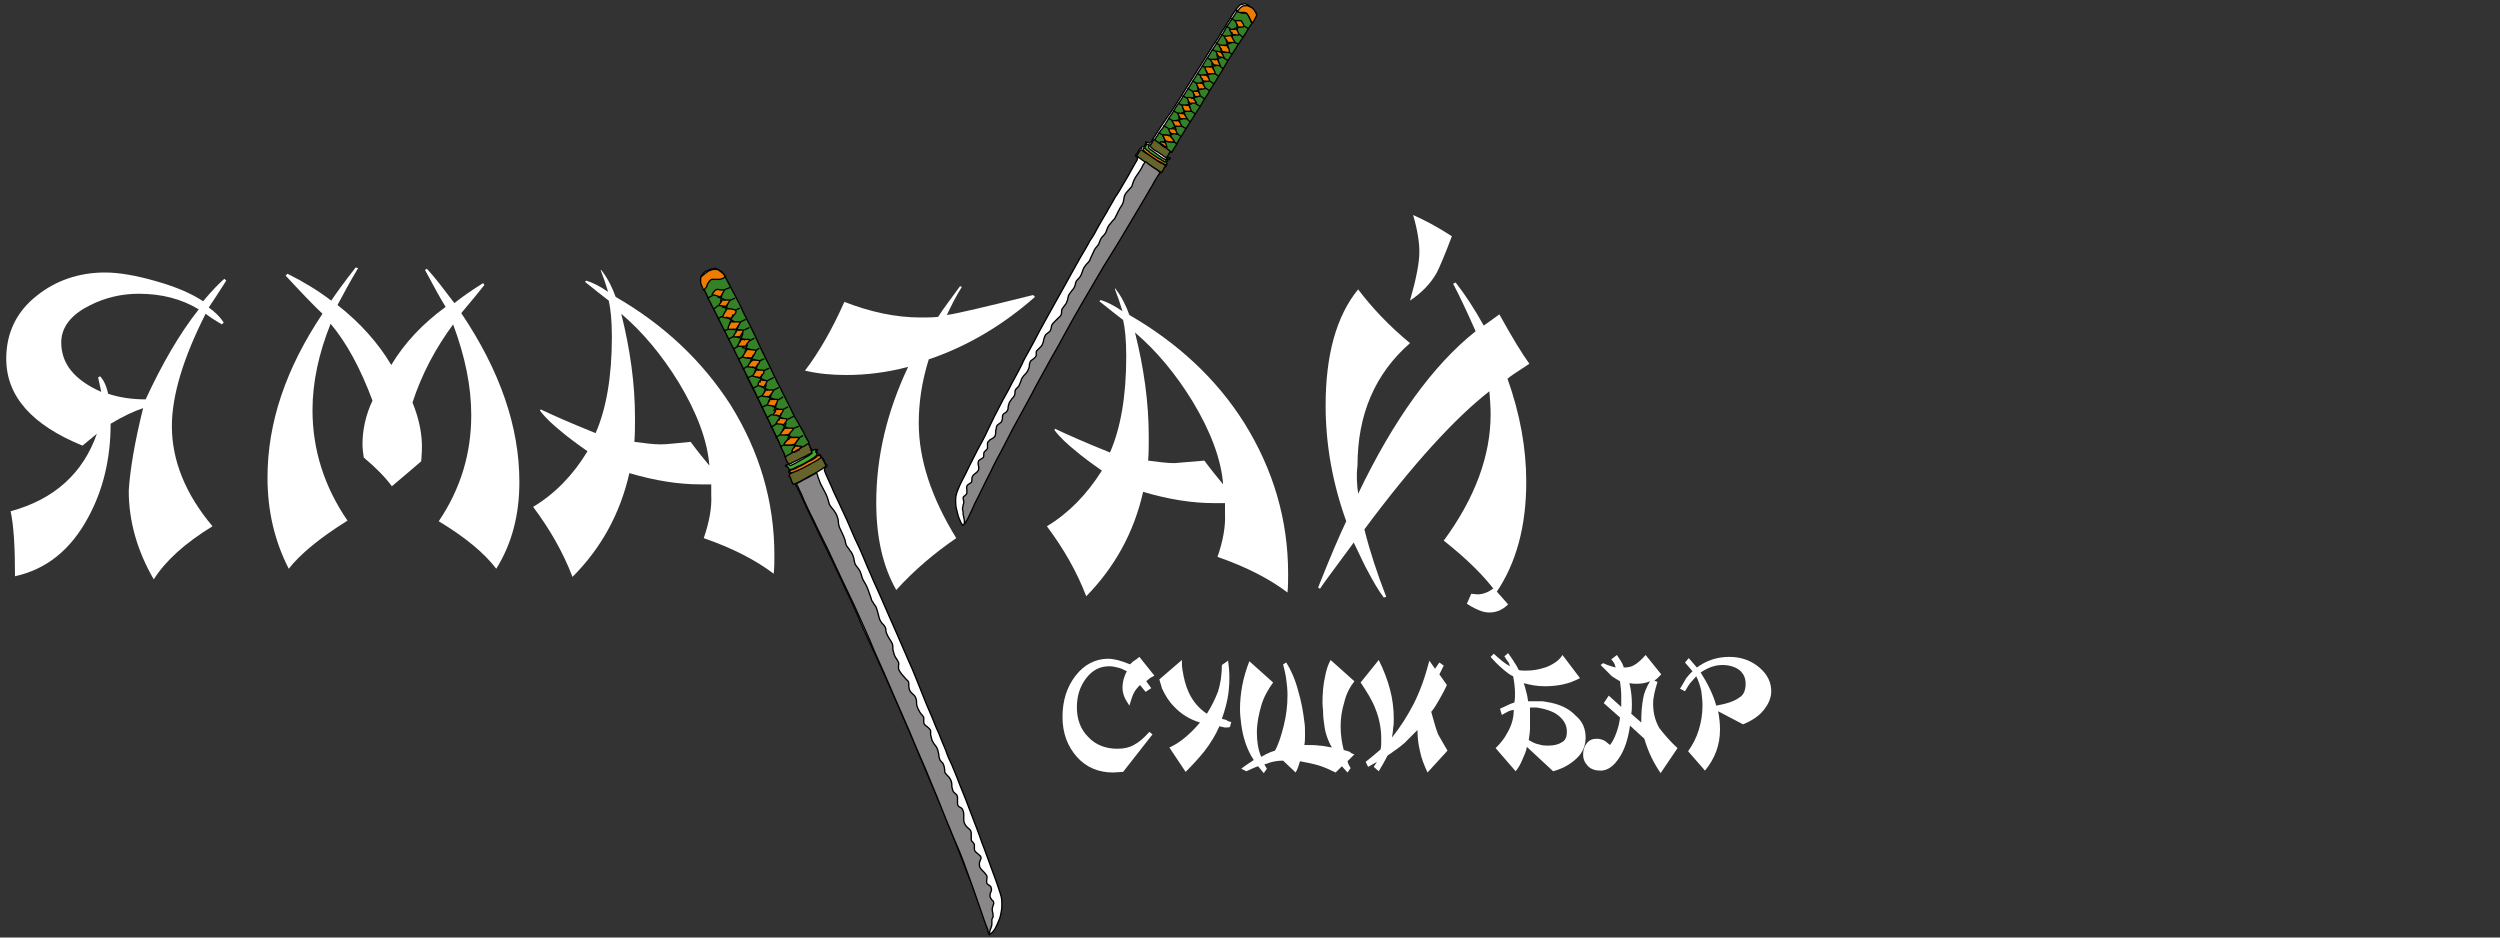<?xml version="1.0" encoding="utf-8"?>
<!-- Generator: Adobe Illustrator 27.7.0, SVG Export Plug-In . SVG Version: 6.00 Build 0)  -->
<svg version="1.1" id="Слой_1" xmlns="http://www.w3.org/2000/svg" xmlns:xlink="http://www.w3.org/1999/xlink" x="0px" y="0px"
	 viewBox="0 0 400 150" style="enable-background:new 0 0 400 150;" xml:space="preserve">
<rect x="0" y="0" width="400" height="150" fill="#333333" stroke="none"/>
<style type="text/css">
	.st0{fill-rule:evenodd;clip-rule:evenodd;fill:#FFFFFF;}
	.st1{fill-rule:evenodd;clip-rule:evenodd;fill:#FFFFFF;stroke:#000000;stroke-width:0.216;stroke-miterlimit:22.926;}
	.st2{fill-rule:evenodd;clip-rule:evenodd;fill:#65652B;stroke:#000000;stroke-width:0.216;stroke-miterlimit:22.926;}
	.st3{fill-rule:evenodd;clip-rule:evenodd;fill:#EF7C00;stroke:#000000;stroke-width:0.216;stroke-miterlimit:22.926;}
	.st4{fill-rule:evenodd;clip-rule:evenodd;fill:#898788;stroke:#000000;stroke-width:0.216;stroke-miterlimit:22.926;}
	.st5{fill-rule:evenodd;clip-rule:evenodd;fill:#348127;stroke:#000000;stroke-width:0.216;stroke-miterlimit:22.926;}
	.st6{fill-rule:evenodd;clip-rule:evenodd;fill:#4F4B00;stroke:#000000;stroke-width:0.216;stroke-miterlimit:22.926;}
	.st7{fill-rule:evenodd;clip-rule:evenodd;fill:none;stroke:#000000;stroke-width:0.216;stroke-miterlimit:22.926;}
	.st8{fill-rule:evenodd;clip-rule:evenodd;fill:#43AC32;stroke:#000000;stroke-width:0.216;stroke-miterlimit:22.926;}
</style>
<path class="st0" d="M16,60.2c0.5,0.5,1,1.4,1.3,2.8c1.8,0.6,3.8,0.9,6,0.9c2.6-5.6,5.4-10.5,8.5-14.4c-2.8-1.7-6-2.5-9.6-2.5
	c-2.7,0-5.4,0.6-7.9,1.9c-3,1.5-4.5,3.5-4.5,5.9c0,3.4,2.1,6,6.4,7.9c-0.2-1-0.4-1.8-0.5-2.3L16,60.2L16,60.2z M22.9,65.3
	c-1.5,0.5-3.2,1.3-5.2,2.5c0,5.6-1.2,10.6-3.6,15c-2.8,5.2-6.7,8.3-11.7,9.4c0-4.6-0.2-8.1-0.7-10.4c7-1.9,11.6-6.1,13.8-12.4
	l-2.3,1.9C5.1,68,1,63.4,1,57.4c0-4.1,1.6-7.5,4.9-10.1c3-2.4,6.7-3.7,10.9-3.7c2.3,0,5.1,0.5,8.2,1.4c3.2,0.9,5.7,2,7.5,3.2
	c1.4-1.7,2.6-2.9,3.4-3.6l0.3,0.3c-1.2,1.9-2.2,3.4-2.8,4.3c1,0.7,1.8,1.5,2.4,2.4l-0.3,0.3c-1.2-0.7-2.1-1.3-2.6-1.7
	c-3.6,7.1-5.4,13.1-5.4,18c0,5.5,2.2,10.9,6.5,16c-4.4,2.7-7.5,5.5-9.4,8.5c-2.6-4.5-4-9.2-4-14.2C20.8,75.3,21.5,70.9,22.9,65.3z"
	/>
<path class="st0" d="M58.2,73.2c-0.1-0.7-0.2-1.4-0.2-2.1c0-2.3,0.5-4.7,1.6-7c-1.9-5.1-4.1-9.2-6.7-12.3C51,56.5,50,61.2,50,65.6
	c0,6.4,1.9,12.3,5.6,17.7c-4.5,2.8-7.6,5.4-9.4,7.7c-2.3-4.5-3.4-9.3-3.4-14.6c0-8.7,2.9-17.4,8.8-26.2c-1.4-1.3-3.3-3.3-5.9-6.1
	l0.3-0.3c2.6,1.3,4.9,2.7,7,4.3c0.8-1.2,2.1-3,3.9-5.3l0.4,0.1c-1.2,2-2.3,4-3.3,5.9c3.7,2.9,6.6,6.2,8.6,9.6c2.1-3.5,5-6.6,8.7-9.3
	C70.6,48,69.5,46,68,43.2l0.3-0.2c1.4,1.5,2.8,3.4,4.4,5.5c1-0.8,2.5-1.9,4.6-3.2l0.2,0.3c-0.8,1-2,2.5-3.7,4.5
	c6.2,9.2,9.3,18.2,9.3,27c0,5.3-1.2,9.9-3.7,13.9c-1.9-2.5-4.9-5-9.2-7.6c3.5-5.2,5.2-10.8,5.2-17c0-4.6-1-9.4-2.9-14.5
	c-2.8,3.8-5,7.9-6.5,12.5c1.1,2.7,1.6,5.3,1.5,7.7l-0.1,1.7c-1,0.9-2.6,2.2-4.7,4C61.6,76.3,60.1,74.8,58.2,73.2z"/>
<path class="st0" d="M96.2,43.2c1.1,1.4,1.8,2.9,2.3,4.3c7.8,4.5,13.9,10.3,18.4,17.3c4.6,7.4,7,15.4,7,24c0,1,0,2-0.1,3
	c-2.9-2.2-6.6-4.1-11.2-5.7c0.9-2.6,1.3-4.9,1.2-6.9v-1.7l-1.7,0c-3.6,0-7.3-0.6-11.4-1.8c-1.5,6.6-4.6,12.1-9.1,16.6
	c-1.5-3.9-3.6-7.6-6.3-11.2c3.5-2.1,6.4-5.1,8.7-8.9c-2-1.4-3.3-2.4-4-3c-1.5-1.2-2.7-2.3-3.6-3.5l0.1-0.2c1.9,0.9,4.8,2.2,8.8,3.8
	c1.7-3.9,2.6-9,2.6-15.4c0-2.6-0.2-4.5-0.5-5.8c-0.9-0.7-2.2-1.7-3.8-3l0.2-0.2c1,0.3,2.2,0.9,3.5,1.8c-0.4-1.3-0.8-2.5-1.2-3.5
	L96.2,43.2L96.2,43.2z M110.5,70.7c1.1,1.5,2.1,2.7,3,3.8c-0.3-4-2-8.5-4.9-13.3c-2.7-4.4-5.8-8.1-9.2-11c1.4,5.6,2.2,11.1,2.2,16.7
	c0,1.3,0,2.6-0.1,3.8c1.6,0.2,3,0.4,4.2,0.4C106.7,71.1,108.3,70.9,110.5,70.7z"/>
<path class="st0" d="M153.6,45.8l0.3,0.1c-0.9,1.4-1.7,3-2.4,4.5c1.5-0.2,6.2-1.3,13.8-3.2l0.3,0.3c-5.1,4.5-10.8,7.9-17,10
	c-1.1,3.5-1.6,6.9-1.6,10.2c0,5.8,2,11.9,6,18.4c-3.5,2.4-6.7,5.1-9.6,8.3c-2.1-3.7-3.2-8.3-3.2-14c0-7.3,1.7-14.5,5.1-21.7
	c-3.4,0.9-6.7,1.3-9.9,1.3c-2.3,0-4.5-0.2-6.6-0.7c2.2-2.9,4.3-6.5,6.3-11c4.1,1.6,8.2,2.5,12.2,2.5c0.9,0,1.8,0,2.8-0.1
	C150.9,49.4,152.1,47.9,153.6,45.8z"/>
<path class="st0" d="M178.4,46.1c1.1,1.4,1.8,2.9,2.3,4.3c7.8,4.5,14,10.3,18.4,17.3c4.6,7.4,7,15.4,7,24.1c0,1,0,2-0.1,3
	c-2.9-2.2-6.6-4.1-11.2-5.7c0.9-2.6,1.3-4.9,1.2-6.9v-1.7l-1.7,0c-3.6,0-7.3-0.6-11.4-1.8c-1.5,6.6-4.6,12.1-9.1,16.7
	c-1.5-3.9-3.6-7.6-6.3-11.2c3.5-2.1,6.4-5.1,8.8-8.9c-2-1.4-3.3-2.4-4-3c-1.5-1.2-2.7-2.3-3.6-3.5l0.1-0.2c1.9,0.9,4.8,2.2,8.8,3.8
	c1.7-3.9,2.6-9,2.6-15.4c0-2.6-0.2-4.5-0.5-5.8c-0.9-0.7-2.2-1.7-3.8-3l0.2-0.2c1,0.3,2.2,0.9,3.5,1.8c-0.4-1.3-0.8-2.5-1.2-3.5
	L178.4,46.1L178.4,46.1z M192.7,73.7c1.1,1.5,2.1,2.7,3,3.8c-0.3-4-2-8.5-4.9-13.3c-2.7-4.4-5.8-8.1-9.2-11
	c1.4,5.6,2.2,11.1,2.2,16.7c0,1.3,0,2.6-0.1,3.8c1.6,0.2,3,0.4,4.2,0.4C188.9,74,190.5,73.9,192.7,73.7z"/>
<path class="st0" d="M217.3,79c5.7-11.9,12-20.6,18.8-26c-1.5-3.4-2.7-5.9-3.6-7.6l0.4-0.2c1.5,1.9,3,4.2,4.5,6.9l2.5-1.8
	c2.1,3.8,3.7,6.4,4.8,7.9c-2,1.3-3.2,2.1-3.5,2.4c2,5.6,3,11.1,3,16.5c0,7.1-1.6,13-4.8,17.7c-1.8-2.5-4.6-5.3-8.4-8.3
	c5-6.8,7.5-13.6,7.5-20.2c0-1.2-0.1-2.5-0.2-3.7c-5.5,4.3-12.2,11.6-20,22.1c0.9,3.6,2.1,7.2,3.5,10.8l-0.4,0.1
	c-0.9-1.2-1.7-2.6-2.6-4.3c-0.4-0.7-1.1-2.2-2.2-4.5c-3.5,4.7-5.3,7.2-5.4,7.4l-0.3-0.2c1.9-4.8,3.4-8.3,4.5-10.6
	c-2.2-6.1-3.3-12.3-3.3-18.5c0-8.1,1.7-14.3,5.2-18.6c2.2,2.9,4.9,5.8,8.3,8.6c-5.6,4.9-8.4,11.4-8.4,19.6
	C217,76,217.1,77.5,217.3,79L217.3,79z M232.3,37.8c-1.1,2.9-1.9,4.8-2.4,5.8c-1,1.8-2.5,3.3-4.3,4.5c1-3.5,1.5-6.1,1.5-7.8
	c0-1.5-0.3-3.5-1-5.9C227.9,35.2,230,36.3,232.3,37.8z"/>
<path class="st0" d="M184.7,108.1c-0.3,0.2-0.6,0.3-0.7,0.4c-0.1,0.1-0.3,0.2-0.6,0.5l0.8,1.1l-0.9,0.6l-0.9-1.1
	c-0.5,0.5-0.8,0.9-1,1.3c-0.2,0.4-0.4,1-0.7,2c-0.3-0.5-0.6-0.9-0.8-1.4c-0.2-0.5-0.3-1-0.3-1.5c0-0.8,0.2-1.7,0.7-2.6
	c-0.6-0.3-1-0.5-1.5-0.6c-0.4-0.1-0.8-0.2-1.3-0.2c-1.5,0-2.7,0.6-3.7,1.9c-1,1.3-1.5,2.8-1.5,4.7c0,1.9,0.6,3.5,1.8,4.7
	c1.2,1.3,2.8,1.9,4.7,1.9c1,0,1.9-0.2,2.6-0.6c0.8-0.4,1.6-1.1,2.5-2.1l0.5,0.4l-4.7,6l-1.6,0.1c-2.3,0-4.3-0.8-5.8-2.5
	c-1.5-1.7-2.3-3.8-2.3-6.4c0-2.6,0.7-4.8,2.1-6.6c1.4-1.8,3.2-2.7,5.2-2.7c0.9,0,2.1,0.3,3.5,0.9c0.3-0.3,0.5-0.5,0.7-0.6
	c0.3-0.2,0.6-0.4,0.8-0.6L184.7,108.1z"/>
<path class="st0" d="M197,115.5l-0.2,0.8c-0.2,0.1-0.4,0.1-0.7,0.1c-0.1,0-0.3,0-0.5-0.1c-0.2,0-0.4-0.1-0.5-0.1
	c-0.6,1.4-1.4,2.7-2.4,4c-0.8,1-1.8,2.1-3,3.3l-2.6-3.9c1.6-0.7,3.3-2.1,4.9-4c-1.7-0.5-3.1-1.4-4.2-2.6c-0.8-0.8-1.4-1.8-1.9-2.9
	c-0.1-0.5-0.3-0.9-0.4-1.4l3.6-3.1c0,0.5,0,1.1,0.1,1.6c0.2,1.3,0.5,2.5,1,3.6c0.7,1.5,1.7,2.6,2.9,3.4c0.7-1.1,1.3-2.3,1.8-3.6
	c0.4-1.3,0.6-2.7,0.6-4.2l1-0.7c0.1,0.8,0.2,1.7,0.2,2.7c0,1.2-0.1,2.4-0.3,3.4c-0.2,1-0.5,2.1-0.9,3.2c0.2,0.1,0.5,0.1,0.7,0.2
	C196.5,115.4,196.7,115.5,197,115.5z"/>
<path class="st0" d="M216.7,120.7l-1.1,1.1c0.1,0.4,0.3,0.8,0.5,1.1l-0.5,0.7l-0.9-1l-1,1c-0.8-0.4-1.7-0.8-2.6-1.1
	c-1-0.3-2-0.5-3.1-0.7c-0.2,0.7-0.4,1.3-0.7,1.8l-2-1.9c-0.7,0-1.4,0.1-2.1,0.3c-0.2,0.1-0.5,0.2-0.9,0.3l0.4,0.7l-0.5,0.7l-0.9-1.1
	c-0.3,0.1-0.6,0.2-1,0.4c-0.4,0.2-0.7,0.3-0.9,0.4l-0.8-0.4c0.6-0.5,1.3-0.9,2-1.4c-1-1.5-1.7-3.4-2-5.7c-0.1-0.8-0.2-1.6-0.2-2.4
	c0-2.6,0.5-5.2,1.5-7.7l3.8,3.4c-0.8,1.1-1.5,2.3-1.9,3.7c-0.4,1.4-0.7,2.8-0.7,4.3c0,1.4,0.2,2.8,0.7,3.9c0.3-0.2,0.6-0.3,0.7-0.4
	c0.6-0.3,1.1-0.5,1.5-0.6c0.6-1.1,1-2.4,1.4-4c0.4-1.6,0.6-3.2,0.6-4.9c0-0.9-0.1-1.7-0.2-2.5c-0.1-0.8-0.3-1.6-0.5-2.4l0.5-0.3
	c0.7,1.1,1.4,2.6,1.9,4.5c0.5,1.7,0.8,3.3,1,5c0.1,0.6,0.1,1.2,0.1,1.7c0,0.3,0,0.5,0,0.7c0,0.2,0,0.7-0.1,1.3c1,0,1.8,0,2.4,0.1
	c0.6,0,1.3,0.2,2,0.3c-0.2-0.4-0.4-0.7-0.5-1c-0.4-0.9-0.6-1.7-0.7-2.5c-0.1-0.7-0.2-1.4-0.2-2c0-0.6-0.1-1.1-0.1-1.6
	c0-1.5,0.1-2.9,0.4-4.2c0.2-1.1,0.5-2,0.9-2.7l3.8,3.4c-0.7,0.9-1.3,2-1.6,3.3c-0.4,1.3-0.6,2.6-0.6,3.9c0,1.4,0.2,2.7,0.5,3.8
	c0.4,0.1,0.7,0.2,1,0.3C216.1,120.5,216.4,120.6,216.7,120.7z"/>
<path class="st0" d="M231.6,120.1l-3.2,3.5c-0.5-1.1-1-2.3-1.2-3.4c-0.3-1.2-0.4-2.3-0.4-3.4c-0.7,0.7-1.4,1.4-2.1,2.1
	c-0.8,0.7-1.7,1.3-2.7,2c-0.5,1-1,1.8-1.4,2.5l-0.8-0.7l0.5-0.8l-1.4,0.8l-0.4-0.8c0.9-0.7,1.7-1.4,2.4-2c0.1-0.5,0.1-1.1,0.1-1.7
	c0-1.6-0.3-3.2-0.9-4.7c-0.5-1.4-1.4-2.8-2.4-4.3l2.9-3.6c0.8,1.6,1.4,3.2,1.8,4.7c0.4,1.5,0.6,3.1,0.6,4.6c0,0.6,0,1.1-0.1,1.6
	c0,0.4-0.1,1-0.2,1.5c1.4-1.7,2.5-3.5,3.5-5.4c1-2,1.8-4.2,2.5-6.9l0.9,1.3l0.7-1l0.7,0.5l-0.7,1.4l1.2,1.7
	c-0.4,0.9-0.8,1.6-1.2,2.3c-0.4,0.7-0.8,1.4-1.3,2c0.4,1.4,0.7,2.6,1.1,3.6C230.5,118.2,231,119.1,231.6,120.1z"/>
<path class="st0" d="M239,94.1l2.3,2.6c-0.9,0.9-1.9,1.3-3,1.3c-0.5,0-1-0.1-1.5-0.3c-0.5-0.2-1.2-0.5-2.1-1.1l0.7-1.6l1,0.1
	C237.2,95.1,238.1,94.8,239,94.1z"/>
<path class="st0" d="M253.7,118c0,1.2-0.4,2.3-1.3,3.2c-0.9,0.9-2.1,1.7-3.9,2.2l-4.2-3.9c-0.1,0.7-0.4,1.3-0.7,2
	c-0.3,0.7-0.6,1.3-1.1,1.9l-3.2-3.7c0.7-0.7,1.4-1.5,1.9-2.5c0.7-1.2,1-2.4,1-3.6c-0.3,0-0.7,0.1-1.2,0.4c-0.2,0.1-0.4,0.2-0.7,0.4
	l-0.3-1c0.4-0.2,0.9-0.4,1.5-0.7c0.2-0.1,0.5-0.2,0.8-0.3c0.1-0.5,0.1-1.1,0.1-1.5c0-0.8-0.1-1.7-0.3-2.7c-0.5-0.2-1-0.6-1.7-1.2
	c-0.7-0.6-1.3-1.2-1.9-1.9l0.5-0.5c1,0.9,1.8,1.6,2.6,2c-0.1-0.4-0.2-0.6-0.3-0.7c-0.1-0.1-0.3-0.4-0.6-0.9l0.6-0.5
	c0.4,0.6,0.8,1.1,1,1.5c0.3,0.4,0.5,0.8,0.7,1.2c0.3,0.1,0.7,0.1,1.2,0.1c1.1,0,2.2-0.2,3.3-0.6c1.2-0.5,2-1.1,2.5-1.9l2.8,3.7
	c-0.8,0.4-1.7,0.8-2.7,1c-0.9,0.2-1.9,0.3-2.9,0.3c-1.2,0-2.4-0.2-3.4-0.5c0.1,0.3,0.3,0.9,0.5,1.8c0.1,0.3,0.1,0.7,0.2,1.1
	c0.1,0,0.4,0,0.8,0c0.4,0,0.7,0,0.8,0c0.2,0,0.4,0,0.5,0c0.1,0,0.4,0,0.8,0.1c2,0.3,3.6,1,4.7,2.2
	C253.2,115.4,253.7,116.6,253.7,118L253.7,118z M250.7,117.1c0-0.9-0.3-1.6-1-2.3c-0.7-0.7-1.6-1.1-2.8-1.4
	c-0.5-0.1-0.9-0.2-1.2-0.2c-0.4,0-0.7,0-0.9,0v0.6c0,1.2,0,2.1,0,2.7c0,0.6-0.1,1.2-0.2,1.9c0.5,0.3,1,0.6,1.6,0.7
	c0.6,0.2,1.1,0.2,1.5,0.2c1,0,1.7-0.2,2.3-0.6C250.5,118.4,250.7,117.8,250.7,117.1z"/>
<path class="st0" d="M268.4,119.7l-2.7,4c-1.1-1.6-2-3.4-2.6-5.5l-2.3-2.1c-0.3,2.2-0.9,3.9-1.7,5.1c-0.9,1.4-1.9,2.1-3,2.1
	c-0.8,0-1.5-0.2-2-0.7c-0.5-0.5-0.8-1.1-0.8-1.9c0-0.7,0.2-1.3,0.6-1.8c0.4-0.5,0.9-0.7,1.6-0.7c0.4,0,0.7,0.1,1,0.2
	c0.3,0.1,0.6,0.4,1.1,0.8c0.4-0.5,0.7-1.1,1-1.9c0.3-0.8,0.5-1.6,0.6-2.5l-2.6-2.3l0.8-1.2l2,1.8v-1.1v-0.4v-0.3
	c0-0.7-0.1-1.5-0.2-2.3c-0.4-0.2-0.8-0.5-1.3-0.8c-0.4-0.4-1-1-1.8-1.8l0.4-0.3c0.3,0.1,0.6,0.3,1,0.4c0.3,0.1,0.6,0.2,1,0.3
	c-0.1-0.5-0.3-0.9-0.7-1.3l0.9-0.7c0.2,0.3,0.4,0.6,0.6,0.9c0.2,0.3,0.4,0.7,0.5,1.1c0.7,0,1.2-0.1,1.7-0.4c0.5-0.3,1.1-0.8,1.8-1.6
	l2.5,3.1c-0.3,0.3-0.5,0.5-0.6,0.6c0,0-0.2,0.2-0.5,0.4l0.5,0.2c-0.4,1.3-0.7,2.4-0.7,3.5c0,1.4,0.3,2.7,1,3.9
	C266.2,117.4,267.2,118.6,268.4,119.7L268.4,119.7z M264,109c-0.7,0.3-1.4,0.4-2.1,0.4c-0.3,0-0.7,0-1.2-0.1
	c0.3,1.2,0.4,2.3,0.4,3.4c0,0.5,0,1-0.1,1.5l1.6,1.4c0-1.6,0.1-2.8,0.3-3.8C263,111,263.4,110,264,109z"/>
<path class="st0" d="M283.4,110.6c0,1-0.4,2-1.2,3c-0.8,1-1.9,1.7-3.3,2.3l-4-2.1c0.2,1,0.3,2,0.3,2.9c0,1.3-0.2,2.4-0.6,3.5
	c-0.4,1.1-1,2.1-1.8,3.1l-2.7-3.1c0.7-1,1.3-2.1,1.7-3.4c0.4-1.3,0.6-2.6,0.6-3.9c0-0.8-0.1-1.6-0.2-2.4c-0.2-0.8-0.4-1.5-0.8-2.3
	c-0.3,0.3-0.5,0.6-0.8,0.9c-0.3,0.3-0.6,0.8-1,1.5l-0.8-0.4c0.4-0.7,0.8-1.3,1-1.7c0.3-0.4,0.6-0.7,1-1.1l-1.2-1.4l0.6-0.7l1.3,1.5
	c1.5-1.1,3.2-1.7,5.2-1.7c1.9,0,3.5,0.6,4.8,1.7S283.4,109.2,283.4,110.6L283.4,110.6z M279.3,109.4c0-0.9-0.3-1.6-1-2.2
	c-0.7-0.5-1.6-0.8-2.7-0.8c-1.2,0-2.3,0.4-3.5,1.2c1.1,1.7,2,3.5,2.5,5.3c1.7-0.3,2.9-0.7,3.7-1.3
	C279,111.2,279.3,110.4,279.3,109.4z"/>
<g>
	<path class="st1" d="M199.5,0.7c-0.2-0.1-0.3-0.1-0.4-0.1c-0.1,0-0.2,0.1-0.4,0.1s-0.3,0.1-0.4,0.2c-0.1,0.1-0.3,0.3-0.6,0.7
		c-0.3,0.4-0.7,1-1,1.6c-0.4,0.5-0.6,1-1.1,1.7c-0.4,0.7-1,1.7-1.6,2.5c-0.5,0.8-1,1.6-1.5,2.4c-0.5,0.8-1,1.6-1.7,2.7
		c-0.7,1.1-1.5,2.4-2.2,3.5c-0.7,1.1-1.2,1.9-1.8,2.7c-0.6,0.9-1.3,1.9-1.6,2.4c-0.4,0.6-0.4,0.7-0.6,0.9c-0.1,0.2-0.3,0.5-0.4,0.7
		c-0.1,0.2-0.2,0.2-0.3,0.2c-0.1,0-0.2-0.1-0.3-0.1c-0.1,0-0.1-0.1-0.2-0.1c0,0-0.1,0-0.1,0c0,0.1,0.1,0.2,0.1,0.2
		c0,0.1,0,0.1,0,0.1c0,0-0.1,0.1-0.2,0.2c0,0.1-0.1,0.1-0.1,0.2c0,0,0,0.1-0.1,0.1c0,0-0.1,0-0.2,0c0,0-0.1,0-0.1,0
		c0,0-0.1,0.1-0.1,0.2c0,0.1,0,0.1,0,0.1c0,0,0,0-0.1,0c0,0-0.1,0-0.1,0c0,0-0.1,0-0.1,0.1s-0.2,0.2-0.2,0.4
		c-0.1,0.1-0.1,0.2-0.2,0.3c-0.1,0.1-0.1,0.1-0.2,0.2c0,0-0.1,0.1,0,0.1c0,0.1,0.1,0.2,0.2,0.2c0.1,0.1,0.1,0.2,0.1,0.3
		c0,0.1-0.1,0.3-0.3,0.6c-0.2,0.4-0.6,1-0.9,1.6c-0.3,0.6-0.7,1.2-1.1,1.9c-0.4,0.7-0.8,1.4-1.3,2.1c-0.4,0.8-0.9,1.5-1.3,2.3
		c-0.5,0.8-1,1.7-1.4,2.4c-0.4,0.8-0.8,1.5-1.3,2.2c-0.4,0.8-0.9,1.6-1.6,2.8c-0.7,1.2-1.6,2.9-2.5,4.5c-0.9,1.6-1.8,3.2-2.4,4.3
		c-0.6,1.1-1,1.8-1.6,2.9c-0.5,1-1.2,2.3-1.7,3.2c-0.5,0.9-0.8,1.4-1.1,2.1c-0.3,0.6-0.7,1.4-1.1,2.1c-0.4,0.7-0.7,1.3-1,1.9
		c-0.3,0.6-0.7,1.2-1.3,2.4c-0.6,1.1-1.4,2.7-2,4c-0.6,1.3-1.1,2.2-1.7,3.3c-0.6,1.2-1.3,2.5-1.8,3.6c-0.5,1-0.9,1.7-1.1,2.2
		c-0.2,0.5-0.3,0.7-0.4,1c-0.1,0.3-0.2,0.7-0.2,1.2c0,0.4,0,0.8,0.1,1.3c0.1,0.4,0.2,0.8,0.3,1.2c0.1,0.4,0.3,0.7,0.4,1
		c0.1,0.3,0.3,0.4,0.3,0.5c0.1,0.1,0.1,0.1,0.3-0.2c0.1-0.3,0.3-0.8,0.7-1.5c0.3-0.7,0.8-1.6,1.3-2.6c0.5-1.1,1.2-2.4,1.7-3.4
		c0.5-1,0.9-1.8,1.4-2.9c0.5-1,1.1-2.2,1.8-3.5c0.7-1.2,1.3-2.5,2.1-3.9c0.8-1.4,1.6-3,2.4-4.5c0.8-1.5,1.5-2.8,2.4-4.4
		c0.9-1.6,1.9-3.5,2.9-5.2c1-1.7,1.9-3.3,2.7-4.6c0.8-1.3,1.4-2.3,1.9-3.3c0.6-1,1.1-2,1.9-3.2c0.7-1.2,1.6-2.7,2.3-3.8
		c0.7-1.1,1.1-1.8,1.8-2.9c0.7-1.1,1.5-2.5,2.1-3.5c0.6-1.1,1.1-1.7,1.3-2.2c0.3-0.4,0.3-0.6,0.4-0.6c0.1-0.1,0.1-0.1,0.1-0.1
		c0.1,0,0.2,0,0.2,0c0.1,0,0.1-0.1,0.1-0.2c0-0.1,0.1-0.2,0.2-0.4c0.1-0.1,0.2-0.3,0.2-0.3c0.1-0.1,0.1-0.1,0.1-0.2
		c0,0-0.1-0.1-0.1-0.1c0-0.1,0-0.1,0.1-0.2c0.1-0.1,0.1-0.1,0.1-0.2c0,0-0.1-0.1-0.1-0.1c0,0,0-0.1,0.1-0.1c0-0.1,0.1-0.2,0.2-0.3
		c0.1-0.1,0.1-0.1,0.2-0.1c0.1,0,0.1,0,0.1,0c0,0-0.1-0.1-0.1-0.1c-0.1,0-0.1-0.1-0.2-0.1c0,0,0-0.1,0-0.2c0.1-0.1,0.2-0.3,0.3-0.5
		c0.2-0.3,0.4-0.7,0.8-1.3c0.4-0.6,0.9-1.4,1.4-2.2c0.5-0.8,0.9-1.6,1.5-2.4c0.5-0.9,1.1-1.8,1.7-2.7c0.6-0.9,1.1-1.7,1.6-2.6
		c0.5-0.9,1.1-1.8,1.8-2.9c0.7-1.1,1.6-2.5,2.4-3.7c0.8-1.3,1.6-2.4,2-3.2c0.4-0.7,0.5-1,0.5-1.2c0-0.2,0-0.4-0.2-0.6
		c-0.1-0.2-0.3-0.4-0.6-0.6C200,0.9,199.7,0.8,199.5,0.7z"/>
	<path class="st2" d="M186.6,26.6c0,0,0-0.1-0.1-0.1c-0.1,0-0.1-0.1-0.3-0.2c-0.1-0.1-0.3-0.2-0.6-0.3c-0.2-0.1-0.4-0.3-0.7-0.5
		c-0.3-0.2-0.6-0.4-0.9-0.6c-0.3-0.2-0.6-0.4-0.8-0.5c-0.2-0.1-0.3-0.2-0.4-0.3c-0.1-0.1-0.2-0.1-0.2-0.1c-0.1,0-0.1,0-0.2,0.1
		c-0.1,0.1-0.1,0.2-0.2,0.3c-0.1,0.1-0.1,0.1-0.1,0.2c0,0-0.1,0.1-0.1,0.1c0,0-0.1,0.1-0.1,0.1c0,0-0.1,0.1,0,0.1
		c0,0.1,0.2,0.2,0.3,0.3c0.2,0.1,0.4,0.3,0.7,0.5c0.3,0.2,0.6,0.4,1,0.7c0.4,0.3,0.8,0.5,1.1,0.7c0.3,0.2,0.5,0.3,0.7,0.4
		c0.1,0.1,0.2,0.1,0.2,0c0,0,0.1,0,0.1-0.1c0,0,0.1-0.1,0.1-0.2c0-0.1,0.1-0.1,0.1-0.2c0-0.1,0.1-0.2,0.1-0.2
		c0.1-0.1,0.1-0.1,0.2-0.2C186.6,26.7,186.6,26.6,186.6,26.6z"/>
	<path class="st3" d="M186.7,26.1C186.7,26,186.7,26,186.7,26.1c-0.1-0.1-0.1-0.1-0.2-0.2c-0.1,0-0.3-0.1-0.4-0.2
		c-0.2-0.1-0.4-0.3-0.6-0.4c-0.2-0.2-0.5-0.3-0.7-0.5c-0.3-0.2-0.5-0.4-0.7-0.5c-0.2-0.2-0.4-0.3-0.5-0.3c-0.1-0.1-0.1-0.1-0.2-0.2
		c0,0-0.1-0.1-0.1-0.1c0,0,0,0-0.1,0c0,0-0.1,0-0.1,0c0,0-0.1,0-0.1,0c0,0-0.1,0.1-0.1,0.1c0,0,0,0.1,0,0.1c0,0,0,0.1,0.1,0.2
		c0.1,0.1,0.3,0.3,0.6,0.5c0.3,0.2,0.7,0.5,1,0.7c0.3,0.2,0.6,0.4,0.8,0.5c0.2,0.1,0.4,0.2,0.6,0.3c0.2,0.1,0.3,0.2,0.4,0.2
		c0.1,0.1,0.2,0.1,0.2,0.1c0,0,0,0,0,0c0,0,0-0.1,0.1-0.1C186.7,26.3,186.8,26.2,186.7,26.1C186.8,26.1,186.8,26.1,186.7,26.1z"/>
	<path class="st4" d="M154.3,83.8C154.3,83.9,154.3,83.8,154.3,83.8c0-0.2,0-0.3,0-0.5c0-0.2-0.1-0.4-0.1-0.5c0-0.2-0.1-0.4-0.1-0.5
		c0-0.2,0-0.3,0-0.4c0-0.1-0.1-0.3-0.1-0.5c0-0.2,0.1-0.4,0.1-0.6c0.1-0.2,0.1-0.3,0.1-0.5c0-0.2-0.1-0.4-0.1-0.6
		c0-0.2,0.1-0.3,0.3-0.4c0.1-0.1,0.3-0.3,0.3-0.4c0-0.2,0-0.3,0-0.5c0-0.2-0.1-0.4,0-0.6c0.1-0.2,0.2-0.3,0.4-0.4
		c0.1-0.1,0.2-0.1,0.3-0.2c0.1-0.1,0.1-0.4,0.1-0.5c0-0.2,0-0.3,0.1-0.5c0.1-0.2,0.4-0.4,0.5-0.5c0.2-0.1,0.3-0.3,0.4-0.4
		c0.1-0.1,0.1-0.3,0.1-0.5c0-0.2-0.1-0.4-0.1-0.6c0-0.2,0-0.3,0.1-0.5c0.1-0.1,0.4-0.3,0.6-0.4c0.2-0.1,0.2-0.3,0.2-0.5
		c0-0.2,0-0.4,0.1-0.5c0.1-0.1,0.2-0.2,0.3-0.3c0.1-0.1,0.2-0.2,0.2-0.3c0-0.1,0-0.4,0-0.6c0-0.2,0-0.4,0.2-0.5
		c0.1-0.2,0.3-0.3,0.5-0.4c0.2-0.1,0.3-0.2,0.4-0.3c0.1-0.1,0.2-0.3,0.2-0.6c0-0.2,0-0.5,0.1-0.7c0-0.3,0.1-0.5,0.2-0.6
		c0.1-0.1,0.3-0.2,0.4-0.3c0.1-0.1,0.3-0.2,0.3-0.4c0.1-0.2,0.1-0.5,0.1-0.7c0-0.2,0.1-0.3,0.2-0.4c0.1-0.1,0.4-0.2,0.5-0.4
		c0.1-0.1,0.2-0.3,0.2-0.6c0-0.2,0.1-0.5,0.2-0.8c0.1-0.2,0.3-0.4,0.4-0.6c0.2-0.2,0.3-0.3,0.4-0.5c0.1-0.2,0.1-0.4,0.1-0.6
		c0-0.2,0.1-0.4,0.2-0.5c0.1-0.1,0.3-0.3,0.4-0.4c0.1-0.2,0.2-0.5,0.3-0.7c0.1-0.2,0.1-0.5,0.3-0.7c0.1-0.2,0.3-0.4,0.5-0.6
		c0.2-0.2,0.3-0.4,0.4-0.6c0.1-0.2,0.2-0.5,0.2-0.7c0-0.2,0-0.3,0.1-0.5c0-0.1,0.1-0.3,0.3-0.4c0.1-0.1,0.3-0.2,0.4-0.3
		c0.1-0.1,0.2-0.2,0.3-0.4c0-0.2,0-0.4,0-0.6c0-0.1,0.1-0.2,0.2-0.3c0.1-0.1,0.3-0.3,0.5-0.5c0.2-0.2,0.3-0.4,0.4-0.7
		c0.1-0.3,0.1-0.6,0.2-0.8c0.1-0.3,0.2-0.5,0.4-0.6c0.2-0.2,0.5-0.3,0.6-0.6c0.1-0.2,0.1-0.6,0.2-0.8c0.1-0.2,0.2-0.3,0.4-0.5
		c0.2-0.2,0.4-0.4,0.6-0.6c0.2-0.2,0.4-0.3,0.5-0.6c0.1-0.2,0-0.5,0.1-0.8c0.1-0.2,0.3-0.4,0.5-0.7c0.2-0.2,0.3-0.5,0.4-0.8
		c0.1-0.3,0.1-0.6,0.2-0.8c0.1-0.2,0.3-0.4,0.5-0.7c0.2-0.2,0.4-0.5,0.5-0.8c0.1-0.3,0.1-0.5,0.2-0.7c0.1-0.2,0.4-0.4,0.6-0.7
		c0.2-0.3,0.3-0.6,0.4-0.9c0.1-0.3,0.2-0.6,0.4-0.8c0.1-0.2,0.3-0.4,0.5-0.6c0.2-0.2,0.3-0.4,0.4-0.7c0.2-0.4,0.4-0.9,0.6-1.3
		c0.2-0.4,0.4-0.5,0.6-0.8c0.2-0.3,0.3-0.8,0.5-1.1c0.2-0.3,0.5-0.5,0.6-0.7c0.2-0.2,0.2-0.5,0.4-0.9c0.1-0.3,0.4-0.7,0.6-0.9
		c0.2-0.3,0.5-0.5,0.6-0.7c0.1-0.2,0.1-0.3,0.3-0.6c0.1-0.3,0.3-0.6,0.5-1c0.2-0.3,0.4-0.6,0.5-0.9c0.1-0.3,0.1-0.6,0.2-1
		c0.1-0.4,0.5-0.8,0.7-1c0.2-0.3,0.4-0.4,0.5-0.6c0.1-0.3,0.2-0.7,0.4-1.1c0.2-0.4,0.5-0.8,0.7-1.1c0.2-0.3,0.4-0.6,0.5-0.8
		c0.1-0.3,0.3-0.6,0.4-0.7c0.1-0.2,0.1-0.2,0.2-0.2c0.1,0,0.2,0.1,0.4,0.3c0.3,0.2,0.7,0.5,1,0.7c0.4,0.2,0.7,0.5,0.8,0.6
		c0.1,0.1,0.1,0.2,0,0.3c-0.1,0.1-0.2,0.3-0.4,0.6c-0.2,0.3-0.5,0.8-0.8,1.4c-0.4,0.6-0.8,1.4-1.3,2.2c-0.5,0.9-1.1,1.8-2.2,3.7
		c-1.1,1.9-2.8,4.7-4.2,6.9c-1.3,2.2-2.3,3.9-3.4,5.8c-1.1,1.9-2.3,4-3.2,5.7c-0.9,1.7-1.6,2.8-2.4,4.3c-0.8,1.5-1.8,3.2-2.6,4.8
		c-0.9,1.6-1.6,3-2.4,4.4c-0.8,1.4-1.5,2.9-2.2,4.2c-0.7,1.3-1.3,2.4-2,3.9c-0.8,1.5-1.7,3.5-2.4,4.8c-0.6,1.4-1,2.1-1.2,2.6
		C154.5,83.6,154.4,83.7,154.3,83.8z"/>
	<path class="st5" d="M184.6,22.5c0.1,0.1,0.2,0.2,0.5,0.4c0.3,0.2,0.7,0.5,1.1,0.7c0.4,0.2,0.7,0.5,0.9,0.6
		c0.2,0.1,0.2,0.2,0.3,0.2c0,0,0,0,0.1-0.1c0.1-0.1,0.2-0.3,0.3-0.5c0.2-0.2,0.4-0.6,0.6-1c0.2-0.4,0.5-0.9,0.8-1.3
		c0.3-0.5,0.6-1,1-1.6c0.4-0.6,0.8-1.3,1.2-1.9c0.4-0.6,0.8-1.2,1.1-1.8c0.4-0.6,0.8-1.2,1.1-1.8c0.4-0.6,0.8-1.2,1.2-1.9
		c0.4-0.6,0.8-1.3,1.2-2c0.4-0.7,0.8-1.3,1.3-2.1c0.5-0.8,1.2-1.9,1.7-2.6c0.5-0.8,0.8-1.3,1-1.6c0.2-0.3,0.3-0.4,0.3-0.5
		c0-0.1,0-0.1,0-0.1c0,0-0.1-0.1-0.2-0.2C200.1,3.2,200,3.1,200,3c-0.1-0.1-0.1-0.3-0.1-0.4c-0.1-0.1-0.1-0.3-0.2-0.3
		c-0.1-0.1-0.2-0.1-0.3-0.2c-0.1,0-0.2,0-0.3,0c-0.1,0-0.2,0-0.3,0c-0.1,0-0.2,0-0.3-0.1c-0.1,0-0.2-0.1-0.3-0.1
		c-0.1-0.1-0.2-0.1-0.2-0.1c0,0,0,0-0.1,0c0,0-0.1,0.1-0.3,0.5c-0.2,0.3-0.6,0.9-1,1.5c-0.4,0.5-0.7,1.1-0.9,1.5
		c-0.3,0.4-0.5,0.8-0.7,1.1c-0.2,0.3-0.4,0.7-0.7,1.1c-0.3,0.4-0.6,0.9-0.9,1.4c-0.3,0.4-0.5,0.8-0.7,1.1c-0.2,0.4-0.5,0.8-0.8,1.3
		c-0.3,0.5-0.7,1.1-1,1.6c-0.3,0.5-0.6,0.9-0.8,1.3c-0.3,0.4-0.5,0.8-0.8,1.2c-0.2,0.4-0.5,0.8-0.7,1.1s-0.4,0.5-0.6,0.9
		c-0.2,0.4-0.6,0.9-0.9,1.4c-0.3,0.5-0.6,0.9-0.8,1.3c-0.2,0.3-0.4,0.6-0.6,0.8c-0.2,0.3-0.4,0.5-0.5,0.8c-0.2,0.2-0.3,0.4-0.4,0.6
		c-0.1,0.1-0.1,0.2-0.2,0.2C184.6,22.4,184.5,22.4,184.6,22.5z"/>
	<path class="st2" d="M187.4,24.3c-0.1-0.1-0.2-0.1-0.3-0.2c-0.1-0.1-0.3-0.2-0.5-0.4c-0.2-0.1-0.5-0.3-0.7-0.5
		c-0.2-0.2-0.5-0.3-0.7-0.5c-0.2-0.1-0.3-0.2-0.4-0.3c-0.1-0.1-0.1-0.1-0.1-0.1c0,0,0,0-0.1,0.1c-0.1,0.1-0.2,0.3-0.3,0.5
		c-0.1,0.2-0.2,0.3-0.3,0.3c0,0.1,0,0.1,0,0.2c0.1,0.1,0.1,0.1,0.3,0.3c0.2,0.2,0.5,0.4,0.9,0.6c0.4,0.3,0.8,0.5,1,0.7
		c0.3,0.2,0.3,0.2,0.4,0.2c0.1,0,0.1,0,0.2-0.2c0.1-0.2,0.3-0.5,0.4-0.7C187.4,24.3,187.4,24.3,187.4,24.3z"/>
	<path class="st6" d="M187.8,22.5c0.1,0.2,0,0.2-0.1,0.2c-0.1,0-0.3,0-0.5,0c-0.2,0-0.5-0.1-0.6-0.1c-0.1,0-0.1,0-0.2-0.2
		c-0.1-0.2-0.2-0.5-0.3-0.6c-0.1-0.2-0.1-0.2,0.1-0.2c0.2,0,0.6,0,0.8,0.1c0.2,0,0.2,0,0.3,0.2C187.5,22,187.7,22.4,187.8,22.5z"/>
	<path class="st3" d="M187.2,21.2c0.1,0.1,0.3,0.2,0.5,0.2s0.5,0,0.6,0.1c0.2,0,0.2,0,0.1-0.1c-0.1-0.1-0.2-0.4-0.3-0.6
		c-0.1-0.1-0.1-0.1-0.3-0.2c-0.2,0-0.5,0-0.7,0c-0.2,0-0.2,0-0.1,0.1C187,20.8,187.1,21,187.2,21.2z"/>
	<path class="st3" d="M189.1,20.2c0,0,0,0-0.1-0.2c-0.1-0.1-0.2-0.4-0.3-0.5c-0.1-0.1-0.1-0.2-0.3-0.2c-0.2,0-0.5,0-0.7,0
		c-0.2,0-0.2,0-0.1,0.2c0.1,0.1,0.2,0.4,0.3,0.6c0.1,0.1,0.1,0.1,0.3,0.1c0.2,0,0.5,0,0.7,0C189.1,20.2,189.1,20.2,189.1,20.2z"/>
	<path class="st3" d="M189.3,18.2c-0.2,0-0.5-0.1-0.7-0.1c-0.2,0-0.2,0-0.1,0.2c0.1,0.1,0.2,0.4,0.3,0.6c0.1,0.1,0.1,0.1,0.3,0.1
		c0.2,0,0.5,0,0.7,0c0.2,0,0.2,0,0.1-0.1c-0.1-0.1-0.2-0.3-0.3-0.5C189.5,18.2,189.5,18.2,189.3,18.2z"/>
	<path class="st3" d="M190.5,17.8c-0.1,0-0.2,0-0.4,0c-0.2,0-0.4,0-0.5,0c-0.1,0-0.1,0-0.2-0.2c-0.1-0.2-0.2-0.4-0.2-0.6
		c-0.1-0.1-0.1-0.2,0.1-0.2c0.2,0,0.5,0,0.7,0c0.2,0,0.2,0,0.3,0.2c0.1,0.1,0.2,0.4,0.2,0.5C190.6,17.7,190.6,17.8,190.5,17.8z"/>
	<path class="st3" d="M190.3,16.4c-0.1-0.1-0.2-0.4-0.3-0.6c-0.1-0.1-0.1-0.2,0.1-0.2c0.2,0,0.5,0,0.7,0.1c0.2,0,0.2,0,0.3,0.2
		c0.1,0.1,0.2,0.4,0.3,0.5c0.1,0.1,0.1,0.1-0.1,0.1c-0.2,0-0.5,0-0.7,0C190.4,16.6,190.3,16.6,190.3,16.4z"/>
	<path class="st3" d="M195.2,10.4c-0.1-0.2-0.2-0.5-0.3-0.7c-0.1-0.2-0.1-0.2-0.3-0.2c-0.2,0-0.6,0-0.8,0c-0.2,0-0.2,0-0.1,0.1
		c0.1,0.2,0.3,0.5,0.4,0.6c0.1,0.2,0.1,0.2,0.3,0.2c0.2,0,0.5,0.1,0.7,0.1C195.3,10.6,195.3,10.6,195.2,10.4z"/>
	<path class="st3" d="M195.8,9.1c-0.1-0.2-0.2-0.5-0.3-0.6c-0.1-0.2-0.1-0.2-0.2-0.2c-0.2,0-0.4-0.1-0.6-0.1c-0.2,0-0.2,0-0.1,0.1
		c0.1,0.2,0.2,0.5,0.3,0.6c0.1,0.2,0.1,0.2,0.2,0.2c0.2,0,0.5,0.1,0.6,0.1C195.9,9.3,195.9,9.3,195.8,9.1z"/>
	<path class="st3" d="M196,5.8c0.2,0,0.6-0.1,0.8-0.1c0.2,0,0.2,0,0.3,0.2c0.1,0.2,0.3,0.6,0.4,0.7c0.1,0.2,0.1,0.2-0.1,0.2
		c-0.2,0-0.5,0-0.7,0c-0.2,0-0.2,0-0.3-0.1c-0.1-0.2-0.3-0.5-0.4-0.6C195.9,5.9,195.8,5.8,196,5.8z"/>
	<path class="st3" d="M197.9,4.8c0.1,0.1,0.2,0.4,0.3,0.6c0.1,0.1,0.1,0.2-0.1,0.2c-0.2,0-0.5,0-0.7,0c-0.2,0-0.2,0-0.3-0.1
		c-0.1-0.2-0.2-0.5-0.3-0.6c-0.1-0.2-0.1-0.2,0.1-0.2c0.2,0,0.5,0,0.6,0C197.8,4.6,197.8,4.6,197.9,4.8z"/>
	<path class="st3" d="M198,4.1c-0.1-0.2-0.2-0.5-0.3-0.6c-0.1-0.2-0.1-0.2,0.1-0.2c0.2,0,0.5,0,0.6,0c0.2,0,0.2,0,0.3,0.2
		c0.1,0.1,0.3,0.4,0.3,0.6c0.1,0.1,0.1,0.1-0.1,0.2c-0.2,0-0.5,0.1-0.7,0.1C198.1,4.3,198.1,4.3,198,4.1z"/>
	<path class="st3" d="M192.2,12c0.1,0,0.4,0,0.6,0c0.2,0,0.3,0.1,0.4,0.2c0.1,0.2,0.3,0.4,0.3,0.6c0.1,0.1,0,0.2-0.1,0.2
		c-0.2,0-0.5,0-0.6,0c-0.2,0-0.2,0-0.3-0.1c-0.1-0.1-0.3-0.4-0.4-0.6C192.1,12.1,192,12,192.2,12z"/>
	<path class="st3" d="M191.5,13.3c0.1,0,0.4,0,0.5,0c0.2,0,0.3,0,0.4,0c0.1,0,0,0,0.1,0.2c0.1,0.1,0.2,0.4,0.3,0.5
		c0.1,0.1,0.1,0.2-0.1,0.2c-0.2,0-0.5,0.1-0.6,0.1c-0.2,0-0.2,0-0.3-0.1c-0.1-0.1-0.2-0.4-0.3-0.6C191.4,13.4,191.4,13.3,191.5,13.3
		z"/>
	<path class="st3" d="M191.9,15.4c-0.1,0-0.4,0.1-0.5,0.1c-0.1,0-0.2,0-0.2-0.1c-0.1-0.1-0.2-0.4-0.3-0.6c-0.1-0.2-0.1-0.2,0.1-0.2
		c0.1,0,0.4,0,0.6,0c0.2,0,0.2,0,0.2,0.1c0.1,0.1,0.2,0.4,0.2,0.5C192,15.3,192,15.3,191.9,15.4z"/>
	<path class="st3" d="M194.4,11.6c-0.1-0.2-0.2-0.5-0.3-0.7c-0.1-0.2-0.1-0.2-0.3-0.2c-0.2,0-0.6,0-0.8,0c-0.2,0-0.2,0-0.2,0.2
		c0.1,0.2,0.2,0.5,0.3,0.7c0.1,0.2,0.1,0.2,0.3,0.2c0.2,0,0.5,0,0.7,0C194.4,11.8,194.4,11.8,194.4,11.6z"/>
	<path class="st3" d="M196.7,8.2c0-0.2-0.1-0.5-0.2-0.7c-0.1-0.2-0.1-0.2-0.3-0.2c-0.2,0-0.6-0.1-0.9-0.1c-0.2,0-0.2,0-0.2,0.2
		c0.1,0.2,0.3,0.5,0.4,0.7c0.1,0.2,0.1,0.2,0.3,0.2c0.2,0,0.5,0.1,0.7,0.1C196.6,8.4,196.7,8.4,196.7,8.2z"/>
	<line class="st7" x1="186.4" y1="23.6" x2="185.7" y2="23.1"/>
	<path class="st3" d="M187.8,22.5c0.1,0.2,0,0.2-0.1,0.2c-0.1,0-0.3,0-0.5,0c-0.2,0-0.5-0.1-0.6-0.1c-0.1,0-0.1,0-0.2-0.2
		c-0.1-0.2-0.2-0.5-0.3-0.6c-0.1-0.2-0.1-0.2,0.1-0.2c0.2,0,0.6,0,0.8,0.1c0.2,0,0.2,0,0.3,0.2C187.5,22,187.7,22.4,187.8,22.5z"/>
	<path class="st3" d="M186.7,23.5c0,0-0.1,0-0.2,0s-0.2-0.1-0.3-0.2c-0.1-0.1-0.2-0.2-0.3-0.2c-0.1-0.1-0.1-0.1-0.2-0.1
		c0-0.1-0.1-0.2-0.1-0.2c0-0.1,0-0.1,0.1-0.1c0.1,0,0.4,0,0.5,0c0.1,0,0.1,0,0.2,0.1c0.1,0.1,0.2,0.3,0.2,0.5
		C186.7,23.5,186.7,23.5,186.7,23.5z"/>
	<line class="st7" x1="187.8" y1="22.7" x2="188.3" y2="23"/>
	<line class="st7" x1="186" y1="21.6" x2="185.4" y2="21.2"/>
	<line class="st7" x1="186.9" y1="20.5" x2="186.1" y2="20.1"/>
	<line class="st7" x1="188.4" y1="21.4" x2="189" y2="21.9"/>
	<line class="st7" x1="189.8" y1="20.6" x2="189.1" y2="20.2"/>
	<line class="st7" x1="187.6" y1="19.3" x2="186.9" y2="18.9"/>
	<line class="st7" x1="188.4" y1="18.1" x2="187.7" y2="17.7"/>
	<line class="st7" x1="190.4" y1="19.5" x2="189.8" y2="18.9"/>
	<line class="st7" x1="189.2" y1="16.9" x2="188.5" y2="16.5"/>
	<line class="st7" x1="190.5" y1="17.7" x2="191.2" y2="18.2"/>
	<line class="st7" x1="191.3" y1="16.6" x2="192" y2="17"/>
	<line class="st7" x1="189.9" y1="15.7" x2="189.2" y2="15.3"/>
	<line class="st7" x1="190.8" y1="14.6" x2="190" y2="14.1"/>
	<line class="st7" x1="192" y1="15.3" x2="192.7" y2="15.8"/>
	<line class="st7" x1="191.4" y1="13.3" x2="190.8" y2="12.9"/>
	<line class="st7" x1="192.9" y1="14.1" x2="193.5" y2="14.5"/>
	<line class="st7" x1="193.6" y1="13" x2="194.2" y2="13.4"/>
	<line class="st7" x1="192.1" y1="12.1" x2="191.5" y2="11.7"/>
	<line class="st7" x1="192.8" y1="10.8" x2="192.3" y2="10.5"/>
	<line class="st7" x1="194.4" y1="11.8" x2="195" y2="12.2"/>
	<line class="st7" x1="193.7" y1="9.6" x2="193.1" y2="9.2"/>
	<line class="st7" x1="195.2" y1="10.6" x2="195.7" y2="11"/>
	<line class="st7" x1="194.5" y1="8.2" x2="193.9" y2="7.9"/>
	<line class="st7" x1="195.8" y1="9.3" x2="196.5" y2="9.7"/>
	<line class="st7" x1="195.1" y1="7.2" x2="194.5" y2="6.8"/>
	<line class="st7" x1="197.2" y1="8.7" x2="196.7" y2="8.4"/>
	<line class="st7" x1="197.6" y1="6.8" x2="198.2" y2="7.1"/>
	<line class="st7" x1="195.9" y1="5.8" x2="195.4" y2="5.5"/>
	<line class="st7" x1="196.9" y1="4.6" x2="196.2" y2="4.2"/>
	<line class="st7" x1="198.3" y1="5.5" x2="198.9" y2="6"/>
	<line class="st7" x1="197.7" y1="3.4" x2="197" y2="2.9"/>
	<line class="st7" x1="199.1" y1="4.2" x2="199.8" y2="4.6"/>
	<line class="st7" x1="188.3" y1="20.2" x2="187.5" y2="20.5"/>
	<line class="st7" x1="187.8" y1="19.8" x2="188.2" y2="20.8"/>
	<line class="st7" x1="189.2" y1="19" x2="188.2" y2="19.3"/>
	<line class="st7" x1="188.6" y1="18.6" x2="188.8" y2="19.6"/>
	<line class="st7" x1="189.3" y1="17.3" x2="189.6" y2="18.5"/>
	<line class="st7" x1="189.8" y1="17.8" x2="189" y2="18.1"/>
	<line class="st7" x1="190.1" y1="16.2" x2="190.4" y2="17.3"/>
	<line class="st7" x1="190.7" y1="16.6" x2="189.7" y2="16.9"/>
	<line class="st7" x1="191" y1="15" x2="191.1" y2="16.1"/>
	<line class="st7" x1="191.6" y1="15.4" x2="190.6" y2="15.8"/>
	<line class="st7" x1="192.3" y1="14.2" x2="191.3" y2="14.6"/>
	<line class="st7" x1="191.6" y1="13.8" x2="191.8" y2="14.9"/>
	<line class="st7" x1="192.3" y1="12.5" x2="192.6" y2="13.6"/>
	<line class="st7" x1="193" y1="13" x2="192" y2="13.3"/>
	<line class="st7" x1="193" y1="11.3" x2="193.4" y2="12.4"/>
	<line class="st7" x1="193.8" y1="11.8" x2="192.6" y2="12"/>
	<line class="st7" x1="193.9" y1="10.1" x2="194.1" y2="11.1"/>
	<line class="st7" x1="194.6" y1="10.5" x2="193.5" y2="10.7"/>
	<line class="st7" x1="194.7" y1="8.7" x2="195" y2="10"/>
	<line class="st7" x1="195.4" y1="9.2" x2="194.3" y2="9.6"/>
	<line class="st7" x1="195.3" y1="7.7" x2="195.6" y2="8.7"/>
	<line class="st7" x1="196.1" y1="8.4" x2="195.1" y2="8.3"/>
	<line class="st7" x1="196.2" y1="6.4" x2="196.5" y2="7.7"/>
	<line class="st7" x1="197.1" y1="6.8" x2="195.9" y2="7.3"/>
	<line class="st7" x1="197.1" y1="5.1" x2="197.2" y2="6"/>
	<line class="st7" x1="197.7" y1="5.5" x2="196.8" y2="5.7"/>
	<line class="st7" x1="197.9" y1="3.9" x2="198" y2="4.9"/>
	<line class="st7" x1="198.5" y1="4.3" x2="197.4" y2="4.6"/>
	<line class="st7" x1="187.7" y1="21.4" x2="186.9" y2="21.7"/>
	<line class="st7" x1="187.2" y1="21.1" x2="187.4" y2="21.9"/>
	<line class="st7" x1="186.7" y1="22.6" x2="186" y2="22.8"/>
	<line class="st7" x1="186.3" y1="22.3" x2="186.5" y2="23"/>
	<path class="st3" d="M197.8,1.7c0,0.1,0.2,0.1,0.3,0.2c0.1,0.1,0.3,0.1,0.5,0.1c0.2,0,0.3,0,0.5,0c0.1,0,0.2,0,0.3,0.1
		c0.1,0,0.1,0.1,0.2,0.2c0.1,0.1,0.1,0.2,0.2,0.3c0.1,0.1,0.1,0.3,0.2,0.4c0.1,0.1,0.1,0.3,0.2,0.4c0.1,0.1,0.1,0.2,0.2,0.2
		c0,0,0.1,0,0.1,0c0-0.1,0.1-0.2,0.2-0.4c0.1-0.2,0.2-0.4,0.3-0.6c0.1-0.2,0.1-0.3,0-0.4c0-0.1-0.1-0.3-0.2-0.4
		c-0.1-0.2-0.2-0.3-0.3-0.4c-0.1-0.1-0.2-0.2-0.3-0.2c-0.1-0.1-0.2-0.1-0.4-0.2c-0.1-0.1-0.3-0.1-0.4-0.1c-0.1,0-0.2,0-0.3,0
		c-0.1,0-0.2,0.1-0.3,0.1c-0.1,0.1-0.2,0.1-0.3,0.2c-0.1,0.1-0.2,0.2-0.2,0.2c-0.1,0.1-0.1,0.2-0.2,0.3
		C197.8,1.6,197.8,1.6,197.8,1.7z"/>
	<path class="st8" d="M187,25.2c0.1,0,0.2,0.1,0.2,0.1c0.1,0,0.1,0.1,0,0.1c0,0-0.1,0-0.2,0.1c-0.1,0-0.1,0.1-0.2,0.2
		c-0.1,0.1-0.1,0.2-0.2,0.2c-0.1,0-0.1,0-0.2,0c-0.1,0-0.2-0.1-0.4-0.2c-0.2-0.1-0.4-0.3-0.7-0.4c-0.3-0.2-0.6-0.4-0.9-0.6
		c-0.3-0.2-0.5-0.3-0.6-0.5c-0.2-0.1-0.3-0.2-0.4-0.3c-0.1-0.1-0.2-0.2-0.2-0.2c0-0.1,0-0.1,0-0.2c0-0.1,0.1-0.1,0.1-0.2
		c0,0,0.1-0.1,0.1-0.1c0,0,0-0.1,0-0.1c0,0,0-0.1-0.1-0.1c0,0,0-0.1,0,0c0.1,0,0.2,0.1,0.3,0.1c0.1,0,0.2,0.1,0.2,0.1
		c0.1,0,0.1,0,0.1,0c0,0-0.1,0.1-0.1,0.2c0,0.1-0.1,0.1,0,0.2c0,0.1,0.1,0.2,0.4,0.4c0.3,0.2,0.7,0.5,1.1,0.8
		c0.4,0.3,0.7,0.5,0.9,0.6c0.2,0.1,0.3,0.1,0.3,0.2c0.1,0,0.1,0,0.2,0C186.8,25.3,186.9,25.2,187,25.2z"/>
</g>
<g>
	<path class="st1" d="M114.1,43c0.3-0.1,0.4-0.1,0.5,0c0.1,0,0.3,0.1,0.4,0.2c0.2,0.1,0.3,0.2,0.5,0.3c0.2,0.2,0.3,0.4,0.6,1
		c0.3,0.5,0.7,1.3,1,2c0.4,0.7,0.7,1.3,1.1,2.3c0.4,0.9,1,2.2,1.6,3.2c0.5,1.1,1,2,1.5,3.1c0.5,1,1,2.1,1.7,3.5
		c0.7,1.4,1.5,3.1,2.2,4.5c0.7,1.4,1.2,2.4,1.8,3.6c0.6,1.2,1.3,2.4,1.7,3.1c0.4,0.7,0.4,0.9,0.6,1.1c0.1,0.3,0.3,0.6,0.5,0.9
		c0.1,0.2,0.2,0.3,0.3,0.3c0.1,0,0.3-0.1,0.4-0.1c0.1,0,0.2-0.1,0.2-0.1c0,0,0.1,0,0.1,0.1c0,0.1-0.1,0.2-0.2,0.2c0,0.1,0,0.1,0,0.1
		c0,0,0.1,0.1,0.2,0.2c0.1,0.1,0.1,0.2,0.1,0.2c0,0.1,0,0.1,0.1,0.1c0,0,0.1,0,0.2,0c0.1,0,0.1,0,0.1,0.1c0,0.1,0.1,0.1,0.1,0.2
		c0,0.1,0,0.1,0,0.2c0,0,0,0,0.1,0c0,0,0.1,0,0.1,0c0,0,0.1,0,0.1,0.1c0.1,0.1,0.2,0.3,0.2,0.5c0.1,0.2,0.1,0.3,0.2,0.3
		c0.1,0.1,0.2,0.2,0.2,0.2c0.1,0.1,0.1,0.1,0,0.2c-0.1,0.1-0.2,0.2-0.3,0.3c-0.1,0.1-0.1,0.2-0.1,0.3c0,0.1,0.1,0.3,0.3,0.8
		c0.2,0.5,0.6,1.3,0.9,2c0.3,0.8,0.7,1.5,1.1,2.4c0.4,0.8,0.8,1.8,1.3,2.8c0.4,1,0.9,2,1.3,3c0.5,1,1,2.1,1.4,3.1
		c0.4,1,0.8,1.9,1.2,2.8c0.4,1,0.9,2,1.6,3.6c0.7,1.6,1.6,3.7,2.5,5.7c0.9,2,1.7,4,2.4,5.5c0.6,1.5,1,2.4,1.5,3.7
		c0.5,1.3,1.2,3,1.7,4.1c0.5,1.2,0.7,1.8,1.1,2.6c0.3,0.8,0.7,1.8,1.1,2.7c0.3,0.9,0.6,1.6,1,2.4c0.3,0.8,0.7,1.6,1.2,3
		c0.6,1.4,1.4,3.5,2,5.1c0.6,1.6,1.1,2.8,1.6,4.3c0.6,1.5,1.2,3.3,1.7,4.6c0.5,1.3,0.8,2.2,1,2.8c0.2,0.6,0.3,0.9,0.4,1.3
		c0.1,0.4,0.1,0.9,0.1,1.4c0,0.5-0.1,1-0.2,1.5c-0.1,0.5-0.3,0.9-0.5,1.4c-0.2,0.4-0.4,0.9-0.6,1.1c-0.2,0.3-0.4,0.4-0.5,0.5
		c-0.1,0.1-0.2,0.1-0.3-0.2c-0.1-0.3-0.3-1-0.6-1.9c-0.3-0.9-0.7-2-1.2-3.4c-0.5-1.4-1.1-3-1.7-4.4c-0.5-1.3-0.9-2.4-1.4-3.6
		c-0.5-1.3-1.1-2.8-1.7-4.4c-0.6-1.6-1.3-3.2-2.1-5c-0.8-1.8-1.6-3.8-2.4-5.7c-0.8-1.9-1.5-3.6-2.4-5.6c-0.9-2.1-1.9-4.4-2.9-6.6
		c-1-2.2-1.9-4.2-2.7-5.9c-0.8-1.7-1.4-3-1.9-4.3c-0.6-1.3-1.1-2.5-1.9-4.1c-0.7-1.6-1.6-3.5-2.3-4.9c-0.7-1.4-1.1-2.3-1.8-3.7
		c-0.7-1.4-1.5-3.2-2.2-4.6c-0.6-1.4-1.1-2.3-1.3-2.8c-0.3-0.5-0.3-0.7-0.4-0.8c-0.1-0.1-0.1-0.1-0.2-0.1c-0.1,0-0.2,0-0.2,0
		c-0.1,0-0.1-0.1-0.1-0.2c0-0.1-0.1-0.3-0.1-0.5c-0.1-0.2-0.2-0.3-0.3-0.4c-0.1-0.1-0.2-0.2-0.1-0.2c0-0.1,0.1-0.1,0.1-0.2
		c0-0.1,0-0.2-0.1-0.2c-0.1-0.1-0.1-0.2-0.1-0.2c0,0,0.1-0.1,0.1-0.1c0,0,0-0.1,0-0.2c0-0.1-0.1-0.3-0.2-0.4
		c-0.1-0.1-0.1-0.1-0.2-0.2c-0.1,0-0.1,0-0.1,0c0,0,0.1-0.1,0.2-0.1c0.1,0,0.2-0.1,0.2-0.1c0-0.1,0-0.1,0-0.3
		c-0.1-0.1-0.2-0.3-0.3-0.7c-0.2-0.4-0.4-0.9-0.8-1.7c-0.4-0.8-0.9-1.9-1.4-2.9c-0.5-1-0.9-2-1.5-3.1c-0.5-1.1-1.1-2.3-1.7-3.5
		c-0.6-1.1-1.1-2.2-1.6-3.4c-0.6-1.1-1.1-2.3-1.9-3.8c-0.7-1.5-1.6-3.2-2.4-4.8c-0.8-1.6-1.6-3.2-2-4.1c-0.4-0.9-0.5-1.2-0.5-1.5
		c0-0.3,0.1-0.5,0.3-0.7c0.2-0.2,0.4-0.5,0.8-0.6C113.4,43.2,113.8,43,114.1,43z"/>
	<path class="st2" d="M126.3,76c0-0.1,0-0.1,0.1-0.2c0.1,0,0.2-0.1,0.4-0.2c0.2-0.1,0.4-0.2,0.7-0.3c0.3-0.1,0.6-0.3,0.9-0.5
		c0.3-0.2,0.8-0.4,1.1-0.6c0.4-0.2,0.7-0.4,1-0.6c0.3-0.1,0.4-0.3,0.6-0.3c0.1-0.1,0.2-0.1,0.3-0.1c0.1,0,0.1,0.1,0.2,0.2
		c0.1,0.1,0.1,0.3,0.2,0.4c0.1,0.1,0.1,0.2,0.1,0.2c0,0.1,0.1,0.1,0.1,0.2c0,0.1,0.1,0.1,0.1,0.2c0,0,0.1,0.1,0,0.2
		c-0.1,0.1-0.2,0.2-0.4,0.3c-0.2,0.2-0.5,0.3-0.9,0.6c-0.4,0.2-0.8,0.5-1.3,0.7c-0.5,0.3-1,0.6-1.4,0.8c-0.4,0.2-0.7,0.3-0.9,0.4
		c-0.2,0.1-0.2,0.1-0.3,0c-0.1,0-0.1-0.1-0.1-0.1c0-0.1,0-0.1-0.1-0.2c0-0.1-0.1-0.2-0.1-0.3c0-0.1-0.1-0.2-0.1-0.3
		c-0.1-0.1-0.1-0.2-0.2-0.3C126.4,76.1,126.3,76.1,126.3,76z"/>
	<path class="st3" d="M126.3,75.4C126.3,75.3,126.3,75.3,126.3,75.4c0.1-0.1,0.1-0.1,0.3-0.2c0.1,0,0.3-0.1,0.6-0.2
		c0.2-0.1,0.5-0.3,0.8-0.4c0.3-0.2,0.6-0.3,0.9-0.5c0.3-0.2,0.7-0.4,1-0.5c0.3-0.2,0.5-0.3,0.6-0.4c0.1-0.1,0.2-0.1,0.2-0.2
		c0,0,0.1-0.1,0.1-0.1c0,0,0.1,0,0.1,0c0,0,0.1,0,0.2,0c0,0,0.1,0,0.1,0c0,0,0.1,0.1,0.1,0.1c0,0.1,0,0.1,0,0.2c0,0.1,0,0.1-0.2,0.2
		c-0.1,0.1-0.4,0.3-0.8,0.5c-0.4,0.2-0.9,0.5-1.3,0.7c-0.4,0.2-0.7,0.4-1,0.5c-0.3,0.1-0.5,0.3-0.7,0.3c-0.2,0.1-0.4,0.2-0.5,0.2
		c-0.1,0-0.2,0.1-0.2,0.1c0,0,0,0-0.1,0c0,0,0-0.1-0.1-0.2c0-0.1-0.1-0.1-0.1-0.2C126.2,75.4,126.3,75.4,126.3,75.4z"/>
	<path class="st4" d="M158.3,149.5C158.4,149.6,158.4,149.5,158.3,149.5c0.1-0.2,0-0.4,0.1-0.6c0-0.2,0.2-0.4,0.2-0.6
		c0.1-0.2,0.1-0.4,0.1-0.6c0-0.2,0-0.3,0-0.5c0-0.2,0.1-0.3,0.2-0.5c0-0.2,0-0.5-0.1-0.8c0-0.2-0.1-0.4,0-0.7c0-0.2,0.2-0.5,0.2-0.7
		c0-0.2-0.1-0.4-0.3-0.5c-0.1-0.2-0.3-0.4-0.3-0.6c0-0.2,0-0.4,0.1-0.6c0.1-0.2,0.2-0.5,0.1-0.7c0-0.2-0.2-0.4-0.4-0.5
		c-0.2-0.1-0.3-0.2-0.3-0.3c-0.1-0.2,0-0.4,0-0.7c0-0.2,0.1-0.4-0.1-0.6c-0.1-0.2-0.4-0.5-0.6-0.7c-0.2-0.2-0.3-0.3-0.4-0.5
		c-0.1-0.2-0.1-0.4-0.1-0.6c0-0.2,0.1-0.5,0.2-0.7c0.1-0.2,0.1-0.4-0.1-0.6c-0.2-0.2-0.5-0.4-0.7-0.6c-0.2-0.2-0.2-0.4-0.2-0.6
		c0-0.2,0-0.4,0-0.6c-0.1-0.2-0.2-0.3-0.3-0.4c-0.1-0.1-0.2-0.2-0.2-0.4c0-0.2,0-0.4,0-0.7c0-0.2,0-0.5-0.1-0.7
		c-0.1-0.2-0.4-0.4-0.5-0.5c-0.2-0.2-0.3-0.3-0.4-0.5c-0.1-0.2-0.2-0.4-0.2-0.7c0-0.3,0-0.6,0-0.9c0-0.3-0.1-0.6-0.2-0.8
		c-0.1-0.2-0.3-0.3-0.5-0.4c-0.2-0.1-0.3-0.3-0.3-0.6c0-0.3,0-0.6,0-0.9c0-0.2-0.1-0.4-0.2-0.5c-0.1-0.1-0.4-0.3-0.5-0.5
		c-0.1-0.2-0.1-0.4-0.2-0.7c0-0.3,0-0.6-0.1-0.9c-0.1-0.3-0.3-0.6-0.5-0.8c-0.2-0.2-0.4-0.4-0.5-0.6c-0.1-0.2,0-0.4-0.1-0.7
		c0-0.2-0.1-0.5-0.2-0.7c-0.1-0.2-0.3-0.3-0.5-0.6c-0.1-0.2-0.2-0.6-0.2-0.9c-0.1-0.3-0.1-0.6-0.2-0.8c-0.1-0.3-0.3-0.6-0.5-0.8
		c-0.2-0.3-0.3-0.5-0.4-0.7c-0.1-0.3-0.1-0.6-0.2-0.8c0-0.2,0-0.4,0-0.6c0-0.2-0.1-0.3-0.3-0.5c-0.1-0.1-0.3-0.3-0.5-0.4
		c-0.1-0.1-0.3-0.3-0.3-0.5c0-0.2,0-0.5,0-0.7c0-0.2-0.1-0.3-0.2-0.4c-0.1-0.2-0.4-0.4-0.5-0.7c-0.2-0.3-0.3-0.6-0.4-0.9
		c-0.1-0.3,0-0.7-0.1-1c-0.1-0.3-0.2-0.6-0.5-0.8c-0.2-0.2-0.5-0.4-0.6-0.8c-0.1-0.3-0.1-0.7-0.1-1c0-0.3-0.2-0.4-0.4-0.6
		c-0.2-0.2-0.4-0.5-0.7-0.8c-0.2-0.3-0.4-0.5-0.5-0.8c-0.1-0.3,0-0.7,0-1c-0.1-0.3-0.3-0.6-0.5-0.9c-0.2-0.3-0.3-0.7-0.4-1.1
		c-0.1-0.4,0-0.7-0.1-1c-0.1-0.3-0.3-0.6-0.5-0.9c-0.2-0.3-0.4-0.7-0.5-1c-0.1-0.3,0-0.6-0.2-0.9c-0.1-0.3-0.5-0.5-0.7-0.9
		c-0.2-0.3-0.3-0.8-0.4-1.2c-0.1-0.4-0.2-0.7-0.3-1c-0.1-0.3-0.4-0.5-0.5-0.8c-0.2-0.2-0.3-0.5-0.4-0.9c-0.2-0.5-0.4-1.2-0.6-1.6
		c-0.2-0.5-0.4-0.7-0.6-1.1c-0.2-0.4-0.3-1-0.5-1.4c-0.2-0.4-0.5-0.7-0.7-1c-0.2-0.3-0.2-0.7-0.3-1.1c-0.1-0.4-0.3-0.9-0.6-1.2
		c-0.2-0.4-0.5-0.6-0.6-0.9c-0.1-0.2-0.1-0.4-0.2-0.8c-0.1-0.3-0.3-0.8-0.5-1.2c-0.2-0.4-0.4-0.8-0.5-1.2c-0.1-0.4,0-0.8-0.2-1.2
		c-0.1-0.5-0.5-1-0.7-1.3c-0.3-0.3-0.4-0.5-0.6-0.8c-0.1-0.3-0.2-0.8-0.4-1.3c-0.2-0.5-0.5-1-0.7-1.4c-0.2-0.4-0.4-0.7-0.5-1.1
		c-0.1-0.3-0.3-0.7-0.3-0.9c-0.1-0.2-0.1-0.3-0.2-0.3c-0.1,0-0.2,0.1-0.6,0.3c-0.3,0.2-0.9,0.5-1.3,0.7c-0.5,0.3-0.9,0.5-1.1,0.6
		c-0.2,0.1-0.1,0.2-0.1,0.3c0.1,0.1,0.2,0.3,0.4,0.8c0.2,0.4,0.5,1,0.8,1.8c0.4,0.8,0.8,1.8,1.4,2.9c0.5,1.1,1.1,2.3,2.3,4.7
		c1.1,2.4,2.8,6,4.2,8.9c1.3,2.9,2.3,5,3.3,7.5c1.1,2.4,2.3,5.2,3.2,7.3s1.6,3.6,2.4,5.5c0.8,1.9,1.7,4.1,2.6,6.1
		c0.8,2,1.6,3.8,2.3,5.6c0.7,1.8,1.5,3.7,2.2,5.4c0.7,1.6,1.3,3,2,5c0.7,1.9,1.6,4.4,2.2,6.2c0.6,1.7,0.9,2.7,1.2,3.3
		C158.1,149.2,158.2,149.4,158.3,149.5z"/>
	<path class="st5" d="M129.3,71.3c-0.1,0.1-0.3,0.2-0.7,0.4c-0.4,0.2-0.9,0.5-1.4,0.7c-0.5,0.2-0.9,0.5-1.1,0.6
		c-0.2,0.1-0.3,0.2-0.3,0.2c0,0,0,0-0.1-0.1c-0.1-0.1-0.2-0.3-0.3-0.7c-0.2-0.3-0.4-0.7-0.6-1.3c-0.2-0.5-0.5-1.1-0.8-1.7
		c-0.3-0.6-0.6-1.3-1-2.1c-0.4-0.8-0.8-1.6-1.2-2.5c-0.4-0.8-0.8-1.6-1.1-2.3c-0.4-0.8-0.8-1.6-1.2-2.4c-0.4-0.8-0.8-1.6-1.2-2.4
		c-0.4-0.8-0.8-1.7-1.3-2.6c-0.4-0.8-0.8-1.7-1.4-2.8c-0.5-1.1-1.2-2.4-1.7-3.4c-0.5-1-0.8-1.6-1-2.1c-0.2-0.4-0.3-0.6-0.3-0.7
		c0-0.1,0-0.1,0-0.2c0,0,0.1-0.1,0.2-0.2c0.1-0.1,0.2-0.2,0.2-0.4c0.1-0.2,0.2-0.3,0.2-0.5c0.1-0.2,0.2-0.3,0.3-0.4
		c0.1-0.1,0.2-0.1,0.4-0.2s0.3,0,0.4,0s0.3,0.1,0.4,0.1c0.1,0,0.3,0,0.4-0.1c0.1,0,0.3-0.1,0.4-0.1c0.1-0.1,0.2-0.1,0.3-0.1
		s0,0,0.1,0c0,0.1,0.1,0.2,0.3,0.6c0.2,0.4,0.6,1.2,1,1.9c0.4,0.7,0.7,1.4,1,1.9c0.3,0.6,0.5,1,0.7,1.5c0.2,0.4,0.4,0.8,0.7,1.4
		c0.3,0.5,0.6,1.2,0.9,1.8c0.3,0.6,0.5,1,0.7,1.5c0.2,0.5,0.5,1,0.8,1.7c0.3,0.6,0.7,1.4,1,2c0.3,0.6,0.6,1.2,0.8,1.7
		c0.3,0.5,0.5,1.1,0.8,1.6c0.3,0.5,0.5,1,0.7,1.4c0.2,0.4,0.4,0.7,0.6,1.2c0.3,0.5,0.6,1.2,0.9,1.8c0.3,0.6,0.6,1.2,0.9,1.6
		c0.2,0.4,0.4,0.8,0.6,1.1c0.2,0.3,0.4,0.7,0.5,1c0.2,0.3,0.3,0.6,0.4,0.7c0.1,0.2,0.1,0.2,0.2,0.3
		C129.4,71.2,129.4,71.2,129.3,71.3z"/>
	<path class="st2" d="M125.7,73.1c0.1-0.1,0.2-0.2,0.4-0.3c0.2-0.1,0.4-0.2,0.7-0.4c0.3-0.1,0.6-0.3,0.9-0.5
		c0.3-0.2,0.6-0.3,0.9-0.5c0.2-0.1,0.4-0.2,0.5-0.3c0.1-0.1,0.2-0.1,0.2-0.1c0,0,0,0,0.1,0.1c0.1,0.1,0.2,0.4,0.3,0.7
		c0.1,0.2,0.3,0.4,0.3,0.4c0,0.1,0,0.1-0.1,0.2c-0.1,0.1-0.2,0.2-0.5,0.3c-0.3,0.2-0.7,0.4-1.2,0.6c-0.5,0.3-1,0.5-1.4,0.7
		c-0.3,0.2-0.4,0.2-0.5,0.2c-0.1,0-0.1,0-0.3-0.2c-0.1-0.2-0.3-0.6-0.4-0.9C125.7,73.2,125.7,73.2,125.7,73.1z"/>
	<path class="st6" d="M125.5,71c-0.1,0.2,0,0.2,0.1,0.2c0.1,0,0.3,0,0.6,0s0.6,0,0.8-0.1c0.2,0,0.2,0,0.3-0.2
		c0.1-0.2,0.3-0.5,0.5-0.7c0.1-0.2,0.1-0.2-0.1-0.2c-0.2,0-0.8,0-1,0c-0.3,0-0.3,0-0.4,0.2C125.9,70.4,125.6,70.8,125.5,71z"/>
	<path class="st3" d="M126.3,69.4c-0.2,0.2-0.3,0.2-0.6,0.2c-0.2,0-0.6,0-0.7,0c-0.2,0-0.2,0-0.1-0.2c0.1-0.2,0.3-0.5,0.5-0.7
		c0.1-0.2,0.1-0.2,0.4-0.2c0.2,0,0.7,0,0.9,0c0.2,0,0.2,0,0.2,0.2C126.7,68.9,126.5,69.2,126.3,69.4z"/>
	<path class="st3" d="M124.1,67.9c0,0,0,0,0.1-0.2c0.1-0.2,0.3-0.5,0.4-0.6c0.1-0.2,0.1-0.2,0.3-0.2c0.2,0,0.6,0.1,0.8,0.1
		c0.2,0,0.2,0,0.2,0.2c-0.1,0.2-0.3,0.5-0.4,0.6c-0.1,0.2-0.1,0.2-0.3,0.1c-0.2,0-0.6-0.1-0.9-0.1C124.2,67.9,124.1,67.9,124.1,67.9
		z"/>
	<path class="st3" d="M124.2,65.5c0.2,0,0.7,0,0.9,0c0.2,0,0.3,0,0.2,0.2c-0.1,0.2-0.3,0.5-0.4,0.7c-0.1,0.2-0.1,0.2-0.3,0.1
		c-0.2,0-0.6-0.1-0.8-0.1c-0.2,0-0.2,0-0.1-0.1c0.1-0.1,0.3-0.4,0.4-0.5C124,65.5,124,65.5,124.2,65.5z"/>
	<path class="st3" d="M122.8,64.8c0.1,0,0.3,0.1,0.5,0.1c0.2,0,0.4,0.1,0.6,0.1c0.1,0,0.1,0,0.2-0.2c0.1-0.2,0.3-0.5,0.3-0.7
		c0.1-0.2,0.1-0.2-0.1-0.2c-0.2,0-0.6,0-0.9,0c-0.2,0-0.2,0-0.3,0.2c-0.1,0.1-0.2,0.4-0.3,0.6C122.7,64.8,122.7,64.8,122.8,64.8z"/>
	<path class="st3" d="M123.2,63.3c0.1-0.2,0.4-0.5,0.5-0.7c0.1-0.2,0.1-0.2-0.1-0.2c-0.2,0-0.7,0-0.9,0c-0.2,0-0.2,0-0.3,0.2
		c-0.1,0.2-0.3,0.5-0.4,0.6c-0.1,0.2-0.1,0.2,0.1,0.2c0.2,0,0.6,0.1,0.8,0.1C123.1,63.4,123.1,63.4,123.2,63.3z"/>
	<path class="st3" d="M118,55.3c0.1-0.2,0.4-0.6,0.5-0.8c0.1-0.2,0.2-0.2,0.4-0.2c0.2,0,0.7,0,0.9,0c0.2,0,0.2,0,0.1,0.2
		c-0.1,0.2-0.4,0.5-0.5,0.7c-0.1,0.2-0.1,0.2-0.4,0.2c-0.2,0-0.6,0-0.9,0C117.9,55.6,117.9,55.5,118,55.3z"/>
	<path class="st3" d="M117.4,53.7c0.1-0.2,0.3-0.5,0.4-0.7c0.1-0.2,0.1-0.2,0.3-0.2c0.2,0,0.6,0,0.7,0c0.2,0,0.2,0,0.1,0.2
		c-0.1,0.2-0.3,0.6-0.4,0.7c-0.1,0.2-0.1,0.2-0.3,0.2c-0.2,0-0.6,0-0.8,0C117.4,53.9,117.4,53.8,117.4,53.7z"/>
	<path class="st3" d="M117.6,49.6c-0.2-0.1-0.7-0.2-1-0.2c-0.3,0-0.3,0-0.4,0.2c-0.1,0.2-0.4,0.6-0.5,0.9c-0.1,0.2-0.1,0.2,0.1,0.3
		c0.2,0,0.6,0.1,0.9,0.1c0.2,0,0.2,0,0.4-0.1c0.2-0.2,0.4-0.5,0.6-0.7C117.8,49.7,117.8,49.7,117.6,49.6z"/>
	<path class="st3" d="M115.5,48.1c-0.1,0.2-0.3,0.5-0.4,0.6c-0.1,0.2-0.1,0.2,0.1,0.2c0.2,0,0.6,0.1,0.8,0.1c0.2,0,0.2,0,0.3-0.1
		c0.1-0.2,0.3-0.5,0.4-0.7c0.1-0.2,0.1-0.2-0.1-0.2c-0.2,0-0.6,0-0.8,0C115.6,48,115.6,48,115.5,48.1z"/>
	<path class="st3" d="M115.4,47.3c0.1-0.2,0.3-0.5,0.4-0.7c0.1-0.2,0.1-0.2-0.1-0.2c-0.2,0-0.6,0-0.8-0.1c-0.2,0-0.2,0-0.4,0.1
		s-0.4,0.5-0.5,0.6c-0.1,0.2-0.1,0.2,0.1,0.2c0.2,0,0.6,0.1,0.8,0.2C115.2,47.5,115.3,47.5,115.4,47.3z"/>
	<path class="st3" d="M121.5,57.7c-0.2,0-0.5-0.1-0.8-0.1c-0.2,0-0.3,0-0.5,0.2c-0.2,0.2-0.4,0.5-0.5,0.7c-0.1,0.2-0.1,0.2,0.1,0.2
		c0.2,0,0.6,0.1,0.8,0.1c0.2,0,0.2,0,0.4-0.1c0.1-0.2,0.4-0.5,0.5-0.7C121.6,57.8,121.6,57.7,121.5,57.7z"/>
	<path class="st3" d="M122.2,59.3c-0.1-0.1-0.4-0.1-0.7-0.1c-0.2,0-0.4,0-0.5,0c-0.1,0,0,0-0.1,0.2c-0.1,0.2-0.3,0.4-0.4,0.6
		c-0.1,0.2-0.1,0.2,0.1,0.2c0.2,0.1,0.6,0.2,0.8,0.2c0.2,0,0.2,0,0.3-0.1c0.1-0.1,0.3-0.4,0.5-0.6C122.2,59.4,122.3,59.4,122.2,59.3
		z"/>
	<path class="st3" d="M121.4,61.7c0.2,0.1,0.5,0.1,0.6,0.2c0.2,0,0.2,0,0.3-0.1c0.1-0.2,0.3-0.5,0.4-0.7c0.1-0.2,0.1-0.2-0.1-0.2
		c-0.2,0-0.5-0.1-0.7-0.1c-0.2,0-0.2,0-0.3,0.1c-0.1,0.1-0.3,0.4-0.3,0.6C121.3,61.7,121.3,61.7,121.4,61.7z"/>
	<path class="st3" d="M118.9,56.9c0.1-0.2,0.4-0.6,0.5-0.8c0.1-0.2,0.2-0.2,0.4-0.2c0.2,0,0.7,0.1,0.9,0.1c0.2,0,0.3,0.1,0.2,0.3
		c-0.1,0.2-0.3,0.6-0.5,0.8c-0.1,0.2-0.2,0.2-0.4,0.2c-0.2,0-0.7,0-0.9-0.1C118.8,57.1,118.7,57.1,118.9,56.9z"/>
	<path class="st3" d="M116.5,52.5c0-0.2,0.2-0.6,0.3-0.8c0.1-0.2,0.1-0.2,0.4-0.2c0.3,0,0.8,0,1,0c0.3,0,0.3,0,0.2,0.2
		c-0.1,0.2-0.4,0.6-0.5,0.8c-0.1,0.2-0.2,0.2-0.4,0.2c-0.2,0-0.6,0-0.8,0S116.5,52.7,116.5,52.5z"/>
	<line class="st7" x1="127" y1="72.4" x2="128" y2="71.9"/>
	<path class="st3" d="M125.5,71c-0.1,0.2,0,0.2,0.1,0.2c0.1,0,0.3,0,0.6,0s0.6,0,0.8-0.1c0.2,0,0.2,0,0.3-0.2
		c0.1-0.2,0.3-0.5,0.5-0.7c0.1-0.2,0.1-0.2-0.1-0.2c-0.2,0-0.8,0-1,0c-0.3,0-0.3,0-0.4,0.2C125.9,70.4,125.6,70.8,125.5,71z"/>
	<path class="st3" d="M126.7,72.3c0,0,0.1,0,0.3,0c0.1,0,0.3-0.1,0.4-0.2c0.1-0.1,0.3-0.2,0.4-0.2c0.1-0.1,0.2-0.1,0.2-0.2
		c0.1-0.1,0.1-0.2,0.2-0.2c0-0.1,0.1-0.1-0.1-0.1c-0.2,0-0.5,0-0.6-0.1c-0.2,0-0.2,0-0.3,0.1c-0.1,0.1-0.3,0.4-0.4,0.5
		C126.7,72.2,126.7,72.3,126.7,72.3z"/>
	<line class="st7" x1="125.4" y1="71.2" x2="124.8" y2="71.5"/>
	<line class="st7" x1="127.7" y1="70.1" x2="128.5" y2="69.7"/>
	<line class="st7" x1="126.8" y1="68.6" x2="127.8" y2="68.2"/>
	<line class="st7" x1="124.9" y1="69.5" x2="124.1" y2="70"/>
	<line class="st7" x1="123.3" y1="68.4" x2="124.1" y2="67.9"/>
	<line class="st7" x1="126" y1="67.1" x2="127" y2="66.6"/>
	<line class="st7" x1="125.3" y1="65.5" x2="126.1" y2="65.1"/>
	<line class="st7" x1="122.6" y1="66.9" x2="123.5" y2="66.3"/>
	<line class="st7" x1="124.5" y1="64" x2="125.3" y2="63.5"/>
	<line class="st7" x1="122.7" y1="64.8" x2="121.8" y2="65.2"/>
	<line class="st7" x1="121.9" y1="63.3" x2="121.1" y2="63.7"/>
	<line class="st7" x1="123.8" y1="62.4" x2="124.6" y2="62"/>
	<line class="st7" x1="122.8" y1="60.9" x2="123.8" y2="60.4"/>
	<line class="st7" x1="121.3" y1="61.7" x2="120.3" y2="62.2"/>
	<line class="st7" x1="122.2" y1="59.3" x2="123.1" y2="58.9"/>
	<line class="st7" x1="120.4" y1="60.1" x2="119.5" y2="60.5"/>
	<line class="st7" x1="119.6" y1="58.6" x2="118.8" y2="59.1"/>
	<line class="st7" x1="121.6" y1="57.7" x2="122.3" y2="57.4"/>
	<line class="st7" x1="120.9" y1="56.1" x2="121.5" y2="55.7"/>
	<line class="st7" x1="118.8" y1="57.1" x2="118.1" y2="57.5"/>
	<line class="st7" x1="120" y1="54.5" x2="120.7" y2="54.1"/>
	<line class="st7" x1="117.9" y1="55.5" x2="117.3" y2="55.9"/>
	<line class="st7" x1="119.1" y1="52.8" x2="119.9" y2="52.4"/>
	<line class="st7" x1="117.4" y1="53.8" x2="116.5" y2="54.3"/>
	<line class="st7" x1="118.5" y1="51.5" x2="119.3" y2="51.1"/>
	<line class="st7" x1="115.8" y1="52.9" x2="116.5" y2="52.7"/>
	<line class="st7" x1="115.6" y1="50.6" x2="114.8" y2="51"/>
	<line class="st7" x1="117.7" y1="49.6" x2="118.4" y2="49.3"/>
	<line class="st7" x1="116.7" y1="48.1" x2="117.6" y2="47.7"/>
	<line class="st7" x1="114.9" y1="48.9" x2="114.1" y2="49.5"/>
	<line class="st7" x1="115.8" y1="46.4" x2="116.8" y2="46"/>
	<line class="st7" x1="114" y1="47.3" x2="113.2" y2="47.7"/>
	<line class="st7" x1="125.2" y1="68" x2="126" y2="68.5"/>
	<line class="st7" x1="125.8" y1="67.7" x2="125.2" y2="68.9"/>
	<line class="st7" x1="124.2" y1="66.4" x2="125.3" y2="67"/>
	<line class="st7" x1="125" y1="66.1" x2="124.6" y2="67.3"/>
	<line class="st7" x1="124.3" y1="64.5" x2="123.8" y2="65.8"/>
	<line class="st7" x1="123.6" y1="65" x2="124.6" y2="65.5"/>
	<line class="st7" x1="123.5" y1="62.9" x2="123" y2="64.3"/>
	<line class="st7" x1="122.7" y1="63.4" x2="123.9" y2="63.9"/>
	<line class="st7" x1="122.6" y1="61.5" x2="122.3" y2="62.7"/>
	<line class="st7" x1="121.7" y1="61.8" x2="122.9" y2="62.4"/>
	<line class="st7" x1="121.1" y1="60.3" x2="122.3" y2="60.8"/>
	<line class="st7" x1="121.9" y1="59.9" x2="121.6" y2="61.2"/>
	<line class="st7" x1="121.3" y1="58.2" x2="120.7" y2="59.6"/>
	<line class="st7" x1="120.3" y1="58.7" x2="121.5" y2="59.2"/>
	<line class="st7" x1="120.6" y1="56.7" x2="120" y2="58"/>
	<line class="st7" x1="119.5" y1="57.2" x2="120.9" y2="57.6"/>
	<line class="st7" x1="119.6" y1="55.1" x2="119.2" y2="56.3"/>
	<line class="st7" x1="118.7" y1="55.6" x2="120" y2="55.9"/>
	<line class="st7" x1="118.9" y1="53.3" x2="118.3" y2="54.8"/>
	<line class="st7" x1="117.9" y1="53.9" x2="119.2" y2="54.4"/>
	<line class="st7" x1="118.2" y1="52" x2="117.7" y2="53.2"/>
	<line class="st7" x1="117.2" y1="52.7" x2="118.5" y2="52.8"/>
	<line class="st7" x1="117.3" y1="50.3" x2="116.7" y2="51.9"/>
	<line class="st7" x1="116.2" y1="50.7" x2="117.5" y2="51.5"/>
	<line class="st7" x1="116.4" y1="48.6" x2="116.1" y2="49.7"/>
	<line class="st7" x1="115.5" y1="49.1" x2="116.7" y2="49.4"/>
	<line class="st7" x1="115.5" y1="47.1" x2="115.3" y2="48.3"/>
	<line class="st7" x1="114.8" y1="47.5" x2="116.1" y2="48"/>
	<line class="st7" x1="125.7" y1="69.5" x2="126.7" y2="70"/>
	<line class="st7" x1="126.4" y1="69.4" x2="126" y2="70.3"/>
	<line class="st7" x1="126.8" y1="71.1" x2="127.6" y2="71.4"/>
	<line class="st7" x1="127.3" y1="70.8" x2="127" y2="71.7"/>
	<path class="st3" d="M115.9,44.4c-0.1,0.1-0.2,0.1-0.4,0.2c-0.2,0.1-0.4,0.1-0.6,0.1c-0.2,0-0.4,0-0.6,0c-0.2,0-0.3,0-0.4,0
		c-0.1,0-0.2,0.1-0.3,0.2c-0.1,0.1-0.2,0.2-0.3,0.4c-0.1,0.1-0.2,0.3-0.2,0.5c-0.1,0.2-0.2,0.3-0.3,0.4c-0.1,0.1-0.2,0.2-0.2,0.2
		c0,0-0.1,0-0.1-0.1c0-0.1-0.1-0.3-0.2-0.5c-0.1-0.2-0.2-0.5-0.2-0.7c0-0.2,0-0.4,0-0.5c0-0.2,0.1-0.4,0.3-0.5s0.3-0.3,0.5-0.4
		c0.1-0.1,0.3-0.2,0.4-0.3c0.1-0.1,0.3-0.1,0.5-0.2c0.2-0.1,0.4-0.1,0.5-0.1c0.2,0,0.3,0,0.4,0c0.1,0,0.3,0.1,0.4,0.2
		s0.3,0.2,0.4,0.3c0.1,0.1,0.2,0.2,0.3,0.3c0.1,0.1,0.1,0.2,0.2,0.3C115.9,44.2,116,44.3,115.9,44.4z"/>
	<path class="st8" d="M126.1,74.3c-0.1,0-0.2,0.1-0.3,0.1c-0.1,0-0.1,0.1-0.1,0.1c0,0,0.1,0.1,0.2,0.1c0.1,0.1,0.1,0.1,0.2,0.2
		c0.1,0.1,0.1,0.2,0.2,0.3c0.1,0.1,0.1,0,0.3,0c0.1,0,0.3-0.1,0.5-0.2c0.2-0.1,0.5-0.3,0.9-0.4c0.4-0.2,0.8-0.4,1.1-0.6
		c0.3-0.2,0.6-0.3,0.8-0.5c0.2-0.1,0.4-0.2,0.5-0.3c0.1-0.1,0.2-0.2,0.3-0.3c0-0.1,0-0.1,0-0.2c0-0.1-0.1-0.2-0.1-0.2
		c0-0.1-0.1-0.1-0.1-0.1c0,0,0-0.1,0-0.1c0-0.1,0.1-0.1,0.1-0.2c0,0,0-0.1-0.1-0.1c-0.1,0-0.2,0-0.3,0.1c-0.1,0-0.2,0.1-0.3,0.1
		c-0.1,0-0.1,0-0.1,0c0,0,0.1,0.1,0.1,0.2c0,0.1,0.1,0.1,0,0.2c-0.1,0.1-0.2,0.2-0.5,0.4c-0.4,0.2-0.9,0.5-1.4,0.8
		c-0.5,0.3-0.9,0.5-1.1,0.6c-0.2,0.1-0.3,0.1-0.4,0.2c-0.1,0-0.1,0-0.2-0.1C126.3,74.4,126.2,74.3,126.1,74.3z"/>
</g>
</svg>
